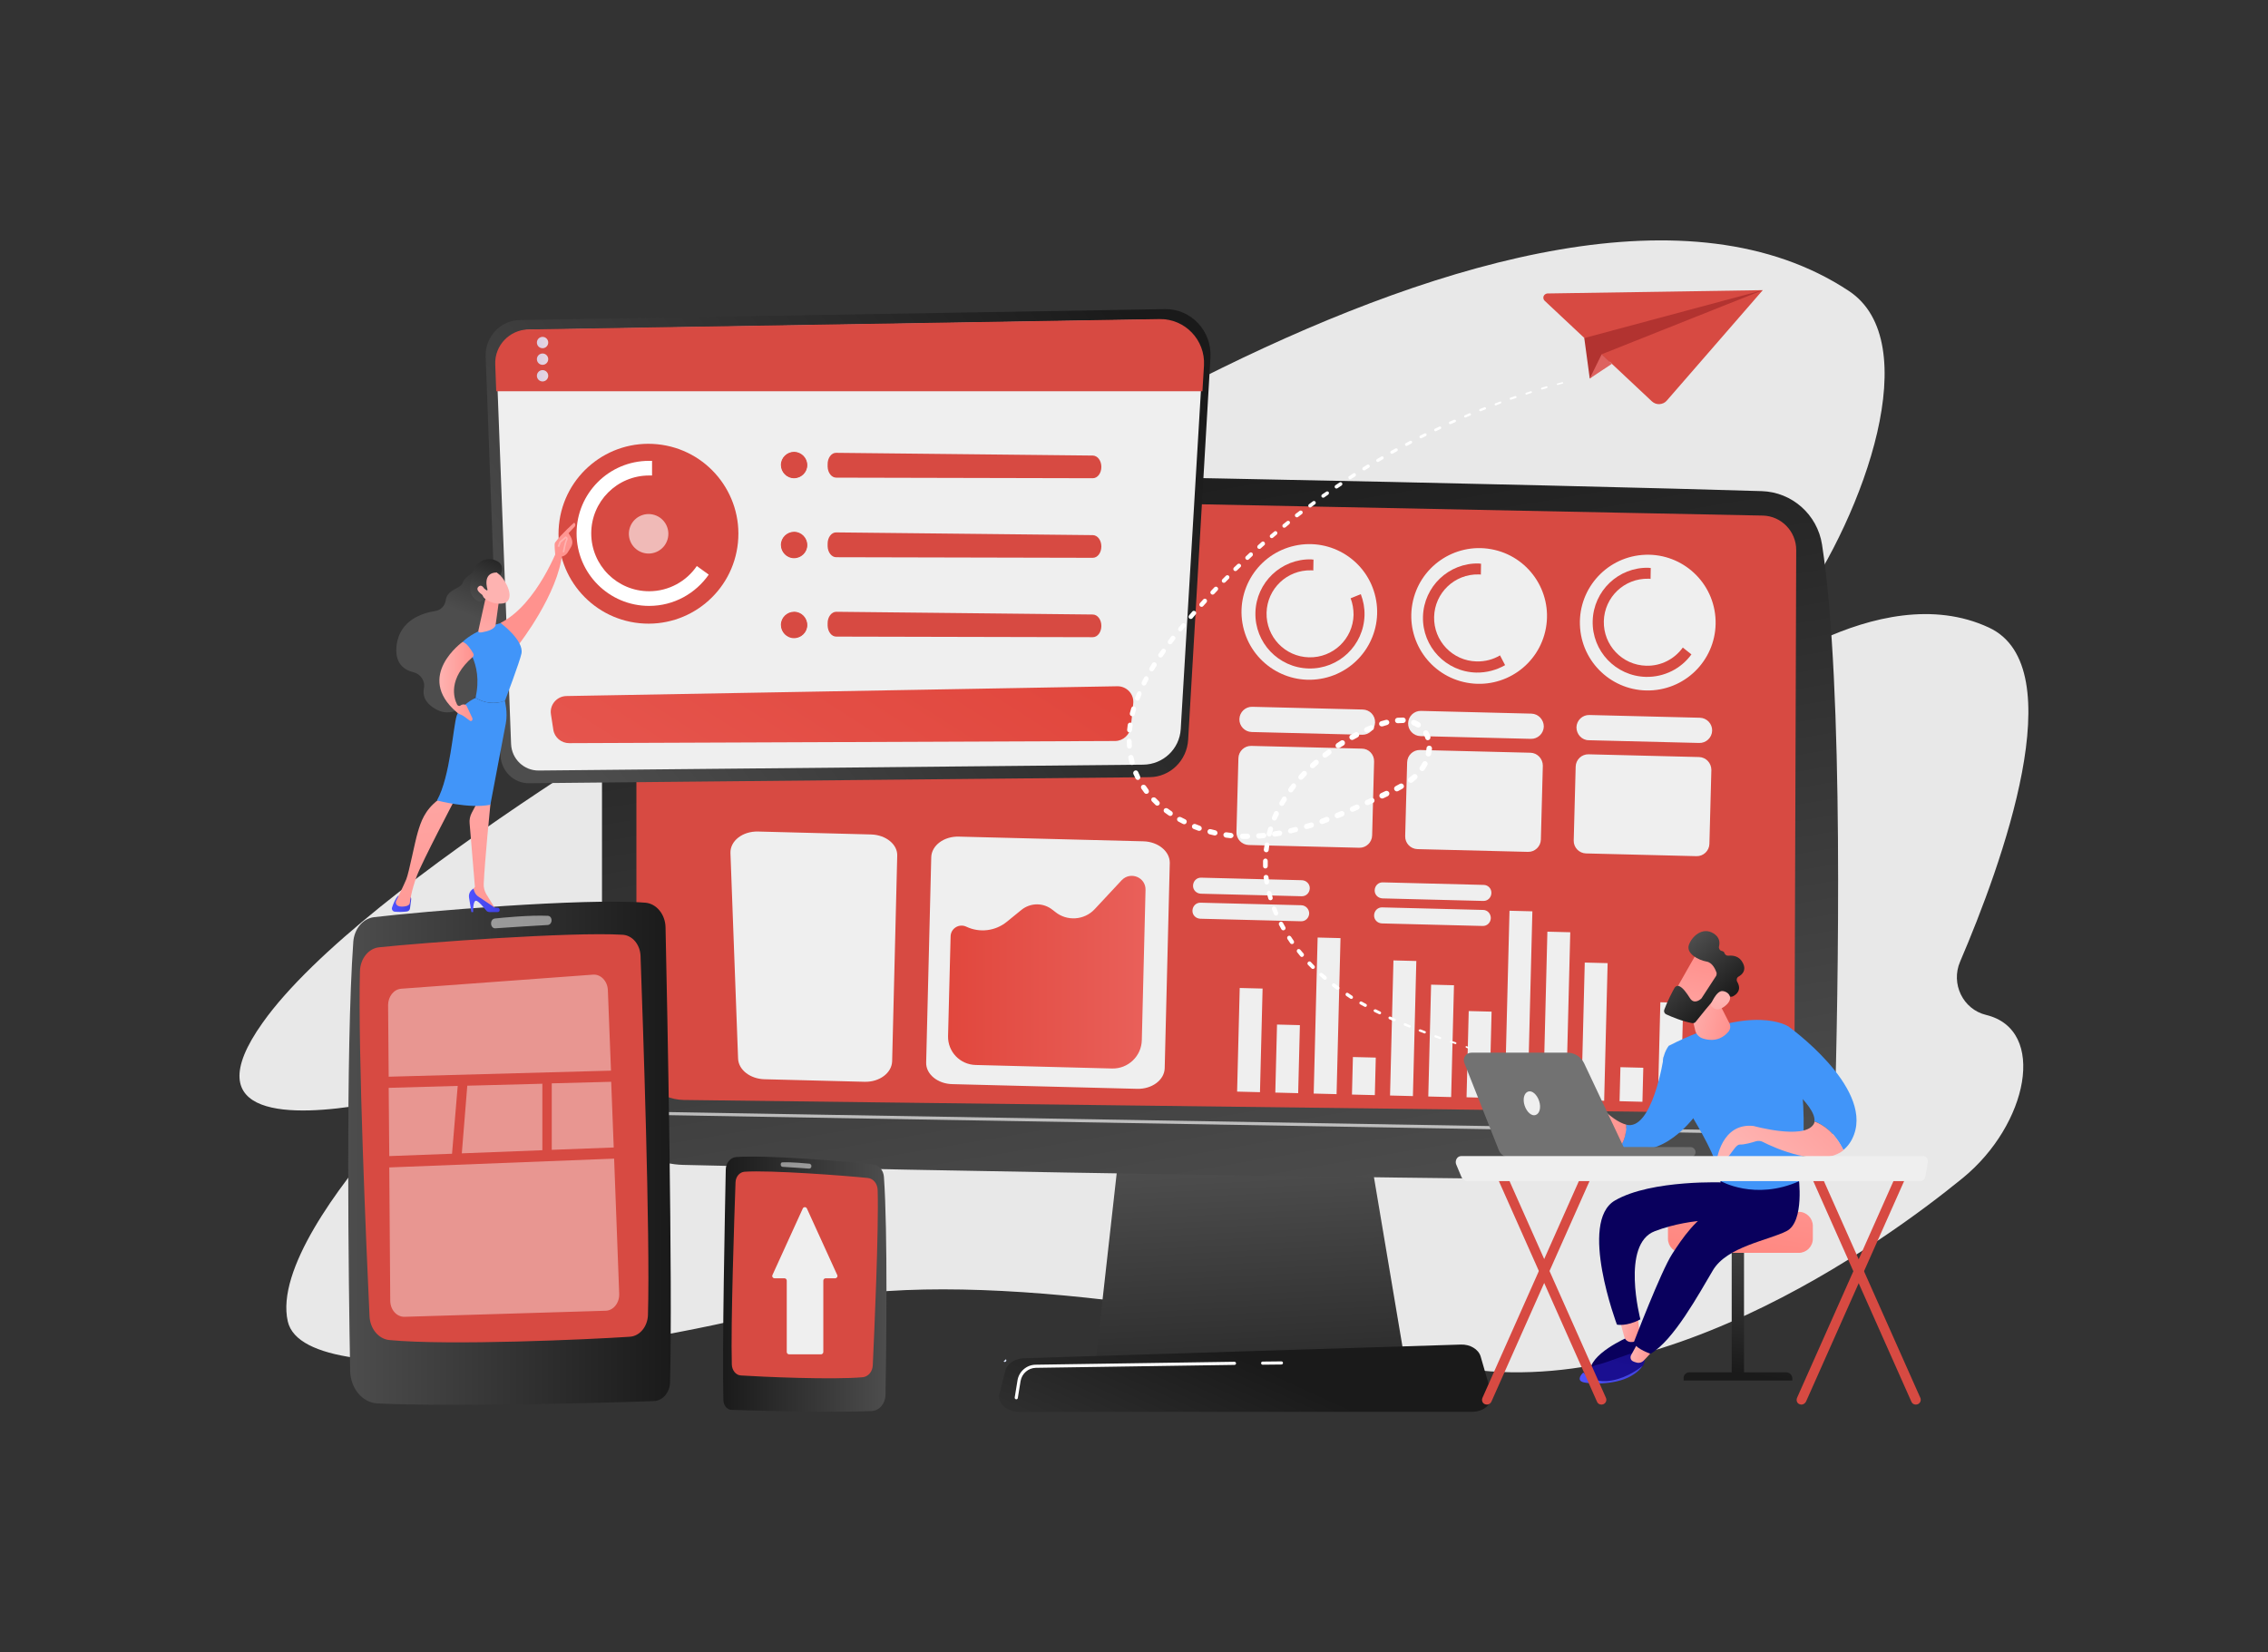 <?xml version="1.0" encoding="utf-8"?>
<!-- Generator: Adobe Illustrator 25.2.3, SVG Export Plug-In . SVG Version: 6.00 Build 0)  -->
<svg version="1.1" xmlns="http://www.w3.org/2000/svg" xmlns:xlink="http://www.w3.org/1999/xlink" x="0px" y="0px" width="1160px"
	 height="845px" viewBox="0 0 1160 845" style="enable-background:new 0 0 1160 845;" xml:space="preserve">
<rect x="0" y="0" width="1160" height="845" fill="#333333" stroke="none"/>
<style type="text/css">
	.st0{fill:#E8E8E8;}
	.st1{fill:url(#SVGID_1_);}
	.st2{fill:url(#SVGID_2_);}
	.st3{fill:#D74A42;}
	.st4{fill:#EFEFEF;}
	.st5{fill:url(#SVGID_3_);}
	.st6{opacity:0.65;fill:#FFFFFF;}
	.st7{fill:url(#SVGID_4_);}
	.st8{fill:#FFFFFF;}
	.st9{fill:#DCE5FE;}
	.st10{fill:url(#SVGID_5_);}
	.st11{opacity:0.5;fill:#FFFFFF;}
	.st12{opacity:0.42;}
	.st13{fill:url(#SVGID_6_);}
	.st14{fill:url(#SVGID_7_);}
	.st15{opacity:0.85;}
	.st16{fill:url(#SVGID_8_);}
	.st17{fill:url(#SVGID_9_);}
	.st18{fill:url(#SVGID_10_);}
	.st19{opacity:0.62;fill:#FFFFFF;}
	.st20{fill:url(#SVGID_11_);}
	.st21{fill:url(#SVGID_12_);}
	.st22{fill:url(#SVGID_13_);}
	.st23{fill:url(#SVGID_14_);}
	.st24{fill:url(#SVGID_15_);}
	.st25{fill:url(#SVGID_16_);}
	.st26{fill:#09005D;}
	.st27{fill:url(#SVGID_17_);}
	.st28{fill:url(#SVGID_18_);}
	.st29{fill:url(#SVGID_19_);}
	.st30{fill:#4195F9;}
	.st31{fill:url(#SVGID_20_);}
	.st32{fill:url(#SVGID_21_);}
	.st33{fill:url(#SVGID_22_);}
	.st34{fill:url(#SVGID_23_);}
	.st35{fill:url(#SVGID_24_);}
	.st36{fill:url(#SVGID_25_);}
	.st37{fill:#727272;}
	.st38{fill:url(#SVGID_26_);}
	.st39{fill:url(#SVGID_27_);}
	.st40{fill:url(#SVGID_28_);}
	.st41{fill:url(#SVGID_29_);}
	.st42{fill:url(#SVGID_30_);}
	.st43{fill:url(#SVGID_31_);}
	.st44{fill:url(#SVGID_32_);}
	.st45{fill:url(#SVGID_33_);}
	.st46{fill:url(#SVGID_34_);}
	.st47{fill:url(#SVGID_35_);}
	.st48{fill:url(#SVGID_36_);}
	.st49{fill:url(#SVGID_37_);}
	.st50{fill:url(#SVGID_38_);}
	.st51{fill:#B23330;}
	.st52{fill:#DD625F;}
</style>
<g id="Background">
</g>
<g id="Illustration">
	<g>
		<path class="st0" d="M379.3,340.9c0,0-193.2,109.3-244.9,182.1c-35.5,49.8,16.2,48,52.2,41.9c9-1.5,15,9.1,9,16
			c-22.6,26-54.5,68.6-48.4,95c9.3,40.1,185.4,12.5,258.9-8.1c73.5-20.7,216.8,0.3,325.5,28.6c108.7,28.4,231.9-60.9,272.3-93.9
			c33.3-27.2,43.4-75.8,11.9-83.4c-11.9-2.9-18.1-16-13.3-27.2c21.5-50.2,58-150.8,14.8-170.9c-28.5-13.3-60.6-5.3-86,6.3
			c-9.5,4.3-18.7-6.7-12.7-15.2c35.5-50.4,66.2-137.4,27-163.3C784.7,42.4,440.6,296,379.3,340.9z"/>
		<g>
			<linearGradient id="SVGID_1_" gradientUnits="userSpaceOnUse" x1="642.691" y1="759.362" x2="634.471" y2="596.599">
				<stop  offset="0" style="stop-color:#1A1A1A"/>
				<stop  offset="1" style="stop-color:#4D4D4D"/>
			</linearGradient>
			<polygon class="st1" points="574,574.6 560.3,697 718.7,697 698.1,574.6 			"/>
			<linearGradient id="SVGID_2_" gradientUnits="userSpaceOnUse" x1="584.961" y1="210.698" x2="655.672" y2="629.069">
				<stop  offset="0" style="stop-color:#1A1A1A"/>
				<stop  offset="1" style="stop-color:#4D4D4D"/>
			</linearGradient>
			<path class="st2" d="M307.9,272.9v280.4c0,23.1,18.4,41.9,41.4,42.5c102.4,2.6,460.7,9,558.2,7.6c16.8-0.2,30.3-13.7,30.8-30.4
				c1.9-65.1,4.9-221.8-6.4-294.5c-2.4-15.3-15.3-26.8-30.8-27.3c-85.8-2.7-465.6-11.5-563.1-9.3
				C321.3,242.4,307.9,256.1,307.9,272.9z"/>
			<path class="st3" d="M325.5,271.5V538c0,13.5,10.8,24.4,24.3,24.6l543.7,6.7c13.4,0.2,24.3-10.5,24.3-23.9l0.9-264.1
				c0-9.5-7.6-17.4-17.1-17.6L345,252.5C334.3,252.3,325.5,260.9,325.5,271.5z"/>
			<g>
				<path class="st4" d="M445.5,426.8l-57.8-1.5c-7.9-0.2-14.3,4.8-14.1,11l3.9,105.1c0.2,5.8,6.2,10.4,13.5,10.6l51.2,1.3
					c7.6,0.2,13.9-4.5,14.1-10.5l2.6-105C459.2,432,453.2,427,445.5,426.8z"/>
				<path class="st4" d="M584.8,430.3l-94.4-2.4c-7.6-0.2-13.9,4.5-14.1,10.5l-2.6,105c-0.2,6,5.9,11,13.5,11.1l94.4,2.4
					c7.6,0.2,13.9-4.5,14.1-10.5l2.6-105C598.4,435.5,592.4,430.5,584.8,430.3z"/>
			</g>
			<g>
				
					<ellipse transform="matrix(0.976 -0.216 0.216 0.976 -51.81 152.415)" class="st4" cx="670" cy="312.8" rx="34.7" ry="34.7"/>
				
					<ellipse transform="matrix(0.179 -0.984 0.984 0.179 311.308 1002.78)" class="st4" cx="756.2" cy="314.9" rx="34.7" ry="34.7"/>
				
					<ellipse transform="matrix(0.997 -8.277266e-02 8.277266e-02 0.997 -23.452 70.822)" class="st4" cx="842.4" cy="318.3" rx="34.7" ry="34.7"/>
				<g>
					<path class="st3" d="M690.8,306c1,2.6,1.5,5.5,1.5,8.5c-0.3,12.3-10.5,22-22.8,21.7c-12.3-0.3-22-10.5-21.7-22.8
						c0.3-12.3,10.5-22,22.8-21.7c0.4,0,0.8,0,1.1,0.1l0.1-5.6c-0.4,0-0.7,0-1.1-0.1c-15.4-0.4-28.2,11.8-28.6,27.2
						c-0.4,15.4,11.8,28.2,27.2,28.6c15.4,0.4,28.2-11.8,28.6-27.2c0.1-3.8-0.6-7.4-1.9-10.8L690.8,306z"/>
					<path class="st3" d="M767.2,335.2c-3.5,2.1-7.6,3.2-12,3.1c-12.3-0.3-22-10.5-21.7-22.8c0.3-12.3,10.5-22,22.8-21.7
						c0.4,0,0.8,0,1.1,0.1l0.1-5.6c-0.4,0-0.7,0-1.1-0.1c-15.4-0.4-28.2,11.8-28.6,27.2c-0.4,15.4,11.8,28.2,27.2,28.6
						c5.4,0.1,10.4-1.3,14.8-3.8L767.2,335.2z"/>
					<path class="st3" d="M860.7,331.2c-4.2,5.8-11,9.5-18.7,9.3c-12.3-0.3-22-10.5-21.7-22.8c0.3-12.3,10.5-22,22.8-21.7
						c0.4,0,0.8,0,1.1,0.1l0.1-5.6c-0.4,0-0.7,0-1.1-0.1c-15.4-0.4-28.2,11.8-28.6,27.2c-0.4,15.4,11.8,28.2,27.2,28.6
						c9.5,0.2,18.1-4.3,23.3-11.5L860.7,331.2z"/>
				</g>
				<g>
					<path class="st4" d="M697,362.9l-56.5-1.4c-3.5-0.1-6.5,2.7-6.6,6.3c-0.1,3.5,2.7,6.5,6.3,6.6l56.5,1.4
						c3.5,0.1,6.5-2.7,6.6-6.3C703.4,365.9,700.6,363,697,362.9z"/>
					<path class="st4" d="M783.3,365l-56.5-1.4c-3.5-0.1-6.5,2.7-6.6,6.3c-0.1,3.5,2.7,6.5,6.3,6.6l56.5,1.4
						c3.5,0.1,6.5-2.7,6.6-6.3C789.6,368.1,786.8,365.1,783.3,365z"/>
					<path class="st4" d="M812.6,378.6l56.5,1.4c3.5,0.1,6.5-2.7,6.6-6.3c0.1-3.5-2.7-6.5-6.3-6.6l-56.5-1.4
						c-3.5-0.1-6.5,2.7-6.6,6.3C806.3,375.6,809.1,378.6,812.6,378.6z"/>
					<path class="st4" d="M696.5,382.9l-56.5-1.4c-3.5-0.1-6.5,2.7-6.6,6.3l-1,37.8c-0.1,3.5,2.7,6.5,6.3,6.6l56.5,1.4
						c3.5,0.1,6.5-2.7,6.6-6.3l1-37.8C702.9,385.9,700.1,382.9,696.5,382.9z"/>
					<path class="st4" d="M782.8,385l-56.5-1.4c-3.5-0.1-6.5,2.7-6.6,6.3l-1,37.8c-0.1,3.5,2.7,6.5,6.3,6.6l56.5,1.4
						c3.5,0.1,6.5-2.7,6.6-6.3l1-37.8C789.1,388.1,786.3,385.1,782.8,385z"/>
					<path class="st4" d="M869,387.2l-56.5-1.4c-3.5-0.1-6.5,2.7-6.6,6.3l-1,37.8c-0.1,3.5,2.7,6.5,6.3,6.6l56.5,1.4
						c3.5,0.1,6.5-2.7,6.6-6.3l1-37.8C875.3,390.2,872.5,387.3,869,387.2z"/>
				</g>
			</g>
			<linearGradient id="SVGID_3_" gradientUnits="userSpaceOnUse" x1="484.918" y1="497.257" x2="585.961" y2="497.257">
				<stop  offset="0" style="stop-color:#E1473D"/>
				<stop  offset="1" style="stop-color:#E9605A"/>
			</linearGradient>
			<path class="st5" d="M486.2,478.9l-1.3,51c-0.2,8,6.1,14.6,14.1,14.8l69.8,1.8c8.2,0.2,15-6.3,15.2-14.5l1.9-76.8
				c0.2-6.5-7.7-9.7-12.2-5L559.9,465c-5.3,5.7-14.2,6.3-20.2,1.4l-1.3-1c-4.7-3.8-11.3-3.8-16,0l-7.5,6.1
				c-5.8,4.7-13.8,5.7-20.6,2.5l0,0C490.6,472.2,486.3,474.8,486.2,478.9z"/>
			<g>
				
					<rect x="633.2" y="505.3" transform="matrix(1 2.519465e-02 -2.519465e-02 1 13.602 -15.932)" class="st4" width="11.7" height="53"/>
				
					<rect x="652.5" y="524" transform="matrix(1 2.519456e-02 -2.519456e-02 1 13.85 -16.416)" class="st4" width="11.7" height="34.8"/>
				
					<rect x="672.7" y="479.5" transform="matrix(1 2.519833e-02 -2.519833e-02 1 13.304 -16.933)" class="st4" width="11.7" height="79.8"/>
				
					<rect x="691.5" y="540.6" transform="matrix(1 2.519465e-02 -2.519465e-02 1 14.083 -17.394)" class="st4" width="11.7" height="19.2"/>
				
					<rect x="711.6" y="491.2" transform="matrix(1 2.519465e-02 -2.519465e-02 1 13.473 -17.91)" class="st4" width="11.7" height="69.1"/>
				
					<rect x="731" y="503.6" transform="matrix(1 2.520183e-02 -2.520183e-02 1 13.646 -18.402)" class="st4" width="11.7" height="57.2"/>
				
					<rect x="750.4" y="517.1" transform="matrix(1 2.519483e-02 -2.519483e-02 1 13.825 -18.884)" class="st4" width="11.7" height="44.1"/>
				
					<rect x="770.6" y="465.8" transform="matrix(1 2.519458e-02 -2.519458e-02 1 13.192 -19.401)" class="st4" width="11.7" height="95.9"/>
				
					<rect x="790.1" y="476.5" transform="matrix(1 2.519456e-02 -2.519456e-02 1 13.338 -19.888)" class="st4" width="11.7" height="85.8"/>
				
					<rect x="809.4" y="492.3" transform="matrix(1 2.519465e-02 -2.519465e-02 1 13.55 -20.374)" class="st4" width="11.7" height="70.4"/>
				
					<rect x="828.3" y="545.8" transform="matrix(1 2.519465e-02 -2.519465e-02 1 14.236 -20.841)" class="st4" width="11.7" height="17.4"/>
				
					<rect x="848.3" y="512.6" transform="matrix(1 2.519456e-02 -2.519456e-02 1 13.829 -21.349)" class="st4" width="11.7" height="51.2"/>
			</g>
			<g>
				<path class="st4" d="M665.6,463l-51.5-1.3c-2.3-0.1-4.1,1.7-4.2,4c-0.1,2.3,1.7,4.1,4,4.2l51.5,1.3c2.3,0.1,4.1-1.7,4.2-4
					C669.6,465,667.9,463.1,665.6,463z"/>
				<path class="st4" d="M665.9,450.2l-51.5-1.3c-2.3-0.1-4.1,1.7-4.2,4c-0.1,2.3,1.7,4.1,4,4.2l51.5,1.3c2.3,0.1,4.1-1.7,4.2-4
					C670,452.2,668.2,450.3,665.9,450.2z"/>
				<path class="st4" d="M758.5,465.4l-51.5-1.3c-2.3-0.1-4.1,1.7-4.2,4c-0.1,2.3,1.7,4.1,4,4.2l51.5,1.3c2.3,0.1,4.1-1.7,4.2-4
					C762.5,467.3,760.8,465.4,758.5,465.4z"/>
				<path class="st4" d="M758.8,452.6l-51.5-1.3c-2.3-0.1-4.1,1.7-4.2,4c-0.1,2.3,1.7,4.1,4,4.2l51.5,1.3c2.3,0.1,4.1-1.7,4.2-4
					C762.9,454.5,761.1,452.6,758.8,452.6z"/>
			</g>
			<path class="st6" d="M922,580.3C921.9,580.3,921.9,580.3,922,580.3l-596.5-10.2c-0.5,0-0.8-0.4-0.8-0.8c0-0.5,0.4-0.8,0.8-0.8
				c0,0,0,0,0,0L922,578.7c0.5,0,0.8,0.4,0.8,0.8C922.8,580,922.4,580.3,922,580.3z"/>
			<linearGradient id="SVGID_4_" gradientUnits="userSpaceOnUse" x1="643.203" y1="697.945" x2="567.576" y2="863.996">
				<stop  offset="0" style="stop-color:#1A1A1A"/>
				<stop  offset="1" style="stop-color:#4D4D4D"/>
			</linearGradient>
			<path class="st7" d="M752.9,722.1H521c-6.3,0-11-4.5-9.8-9.3l3-11.8c0.9-3.5,4.8-6.1,9.4-6.3l223.5-7c4.8-0.2,9.1,2.4,10.2,6.1
				l5.4,18.7C764,717.5,759.3,722.1,752.9,722.1z"/>
			<path class="st8" d="M645.8,698c-0.5,0-0.8-0.4-0.8-0.8c0-0.5,0.4-0.8,0.8-0.8l9.6-0.1c0.5,0,0.8,0.4,0.8,0.8
				c0,0.5-0.4,0.8-0.8,0.8L645.8,698C645.8,698,645.8,698,645.8,698z"/>
			<path class="st8" d="M519.8,715.7c0,0-0.1,0-0.1,0c-0.5-0.1-0.8-0.5-0.7-1l1.4-8.6c0.7-4.6,4.7-8.1,9.4-8.1l101.6-1.5
				c0.4,0,0.8,0.4,0.8,0.8c0,0.5-0.4,0.8-0.8,0.8l-101.6,1.5c-3.9,0.1-7.1,2.9-7.8,6.7l-1.4,8.6
				C520.6,715.4,520.2,715.7,519.8,715.7z"/>
			<path class="st9" d="M514.5,695.2c0.3,0.4,0.3,0.9-0.1,1.2c-0.2,0.1-0.3,0.2-0.5,0.2c-0.2,0-0.5-0.1-0.6-0.3"/>
			<path class="st9" d="M431.8,657.3c-0.5-0.1-0.8-0.5-0.7-1c0.1-0.5,0.5-0.8,1-0.7"/>
		</g>
		<g>
			
				<linearGradient id="SVGID_5_" gradientUnits="userSpaceOnUse" x1="-6554.933" y1="589.893" x2="-6389.948" y2="589.893" gradientTransform="matrix(-1 0 0 1 -6211.805 0)">
				<stop  offset="0" style="stop-color:#1A1A1A"/>
				<stop  offset="1" style="stop-color:#4D4D4D"/>
			</linearGradient>
			<path class="st10" d="M340.4,474.4c0.9,41,3.7,182.4,2.3,232.5c-0.1,5.3-3.8,9.6-8.3,9.7c-22.4,0.9-104.7,3-141.4,1.2
				c-7.6-0.4-13.7-7.6-13.9-16.6c-0.8-43-2.4-164,1.6-219.5c0.5-6.6,4.9-11.9,10.6-12.6c24.4-2.9,107.1-9.9,138.8-7.4
				C335.8,462.2,340.3,467.7,340.4,474.4z"/>
			<path class="st3" d="M327.6,488.7c1.2,33.1,5,143.2,3.8,183.9c-0.2,5.9-4.2,10.8-9.3,11.1c-20.9,1.4-92.3,4.6-122.9,1.7
				c-5.5-0.5-9.9-5.7-10.2-12.2c-1.6-33.8-6-136.2-4.9-176.5c0.2-6.4,4.4-11.7,9.9-12.2c22.6-2.4,98.4-8,124.5-6.4
				C323.4,478.4,327.3,483,327.6,488.7z"/>
			<path class="st11" d="M282.1,470.7L282.1,470.7c0,1.3-0.8,2.3-1.9,2.4c-5.3,0.3-20.2,1.2-26.9,1.7c-1.3,0.1-2.3-1.3-2.1-2.8
				l0-0.3c0.2-1,0.9-1.8,1.8-1.9c4.5-0.5,18.1-1.8,27.1-1.4C281.3,468.4,282.1,469.4,282.1,470.7z"/>
			<g class="st12">
				<polygon class="st8" points="277.4,588.3 236.2,589.9 239,555.3 277.4,554.3 				"/>
				<polygon class="st8" points="231.2,590.1 199.1,591.3 198.8,556.4 234.1,555.4 				"/>
				<path class="st8" d="M198.8,550.7l-0.3-36.6c0-4.4,2.9-8.1,6.7-8.4l98.1-7.2c4-0.3,7.4,3.3,7.6,7.9l1.6,41.2L198.8,550.7z"/>
				<polygon class="st8" points="282.2,554.1 312.6,553.3 313.9,586.9 282.2,588.1 				"/>
				<path class="st8" d="M314.1,592.6l2.6,69.1c0.2,4.7-3,8.6-6.9,8.7l-102.9,3.1c-4,0.1-7.3-3.6-7.3-8.3l-0.5-68.1L314.1,592.6z"/>
			</g>
		</g>
		<g>
			<linearGradient id="SVGID_6_" gradientUnits="userSpaceOnUse" x1="369.8" y1="656.877" x2="453.432" y2="656.877">
				<stop  offset="0" style="stop-color:#1A1A1A"/>
				<stop  offset="1" style="stop-color:#4D4D4D"/>
			</linearGradient>
			<path class="st13" d="M371.2,598.3c-0.4,20.8-1.9,92.5-1.2,117.9c0.1,2.7,1.9,4.9,4.2,4.9c11.4,0.4,53.1,1.5,71.7,0.6
				c3.9-0.2,7-3.9,7-8.4c0.4-21.8,1.2-83.2-0.8-111.3c-0.2-3.4-2.5-6-5.4-6.4c-12.4-1.5-54.3-5-70.3-3.8
				C373.5,592.1,371.2,594.9,371.2,598.3z"/>
			<path class="st3" d="M376.2,604.7c-0.6,16.8-2.5,72.6-1.9,93.2c0.1,3,2.1,5.5,4.7,5.6c10.6,0.7,46.8,2.3,62.3,0.9
				c2.8-0.3,5-2.9,5.1-6.2c0.8-17.1,3.1-69.1,2.5-89.5c-0.1-3.3-2.2-5.9-5-6.2c-11.5-1.2-49.9-4.1-63.1-3.2
				C378.3,599.5,376.3,601.8,376.2,604.7z"/>
			<path class="st11" d="M399.3,595.6L399.3,595.6c0,0.6,0.4,1.2,1,1.2c2.7,0.2,10.3,0.6,13.6,0.9c0.7,0,1.2-0.7,1.1-1.4l0-0.1
				c-0.1-0.5-0.5-0.9-0.9-1c-2.3-0.2-9.2-0.9-13.8-0.7C399.7,594.4,399.3,594.9,399.3,595.6z"/>
			<path class="st4" d="M428.2,652.1l-15.5-34c-0.4-0.9-1.7-0.9-2.1,0l-15.5,34c-0.4,0.8,0.2,1.7,1.1,1.7h5c0.6,0,1.2,0.5,1.2,1.2
				v36.5c0,0.6,0.5,1.2,1.2,1.2h16.3c0.6,0,1.2-0.5,1.2-1.2v-36.5c0-0.6,0.5-1.2,1.2-1.2h5C428,653.7,428.6,652.9,428.2,652.1z"/>
		</g>
		<g>
			<linearGradient id="SVGID_7_" gradientUnits="userSpaceOnUse" x1="580.372" y1="164.088" x2="288.264" y2="386.501">
				<stop  offset="0" style="stop-color:#1A1A1A"/>
				<stop  offset="1" style="stop-color:#4D4D4D"/>
			</linearGradient>
			<path class="st14" d="M265.7,163.7l330.2-5.6c13.3-0.2,24,11.2,23.2,24.8l-11.4,195.4c-0.6,10.7-9.2,19.1-19.7,19.2l-317.4,3.1
				c-7.8,0.1-14.3-6.2-14.6-14.3l-7.6-204C248.1,172.3,255.9,163.9,265.7,163.7z"/>
			<path class="st4" d="M270.8,168.7l321.6-5.3c12.9-0.2,23.3,10.6,22.6,23.6l-11.1,185.9c-0.6,10.2-9,18.1-19.2,18.2l-309.1,3
				c-7.6,0.1-13.9-5.9-14.2-13.6L254,186.5C253.6,176.9,261.2,168.9,270.8,168.7z"/>
			<path class="st3" d="M593.1,163.2l-322.9,5.3c-9.6,0.2-17.3,8.2-16.9,17.9l0.5,13.7H615l0.8-13.2
				C616.5,173.9,606.1,163,593.1,163.2z"/>
			<g class="st15">
				<linearGradient id="SVGID_8_" gradientUnits="userSpaceOnUse" x1="274.549" y1="175.182" x2="280.357" y2="175.182">
					<stop  offset="0" style="stop-color:#DAE3FE"/>
					<stop  offset="1" style="stop-color:#E9EFFD"/>
				</linearGradient>
				<path class="st16" d="M280.4,175.2c0,1.6-1.3,2.9-2.9,2.9s-2.9-1.3-2.9-2.9s1.3-2.9,2.9-2.9S280.4,173.6,280.4,175.2z"/>
				<linearGradient id="SVGID_9_" gradientUnits="userSpaceOnUse" x1="274.549" y1="183.692" x2="280.357" y2="183.692">
					<stop  offset="0" style="stop-color:#DAE3FE"/>
					<stop  offset="1" style="stop-color:#E9EFFD"/>
				</linearGradient>
				<path class="st17" d="M280.4,183.7c0,1.6-1.3,2.9-2.9,2.9s-2.9-1.3-2.9-2.9c0-1.6,1.3-2.9,2.9-2.9S280.4,182.1,280.4,183.7z"/>
				<linearGradient id="SVGID_10_" gradientUnits="userSpaceOnUse" x1="274.549" y1="192.202" x2="280.357" y2="192.202">
					<stop  offset="0" style="stop-color:#DAE3FE"/>
					<stop  offset="1" style="stop-color:#E9EFFD"/>
				</linearGradient>
				<path class="st18" d="M280.4,192.2c0,1.6-1.3,2.9-2.9,2.9s-2.9-1.3-2.9-2.9s1.3-2.9,2.9-2.9S280.4,190.6,280.4,192.2z"/>
			</g>
			
				<ellipse transform="matrix(9.853789e-02 -0.995 0.995 9.853789e-02 27.442 576.135)" class="st3" cx="331.7" cy="272.9" rx="46" ry="46"/>
			
				<ellipse transform="matrix(0.29 -0.957 0.957 0.29 -25.616 511.321)" class="st19" cx="331.7" cy="272.9" rx="10.1" ry="10.1"/>
			<path class="st8" d="M356.4,289.5c-5.3,7.8-14.3,12.9-24.4,12.9c-16.3,0-29.6-13.2-29.6-29.6c0-16.3,13.2-29.6,29.6-29.6
				c0.5,0,1,0,1.5,0v-7.5c-0.5,0-1,0-1.5,0c-20.5,0-37.1,16.6-37.1,37.1c0,20.5,16.6,37.1,37.1,37.1c12.7,0,23.8-6.4,30.5-16
				L356.4,289.5z"/>
			<g>
				<g>
					<path class="st3" d="M412.9,237.9c0,3.7-3.1,6.7-6.8,6.7c-3.7,0-6.7-3.1-6.7-6.8c0-3.7,3.1-6.7,6.8-6.7
						C409.9,231.2,412.9,234.2,412.9,237.9z"/>
					<path class="st3" d="M412.7,237.9c0,3.6-3,6.5-6.6,6.5c-3.6,0-6.5-3-6.5-6.6c0-3.6,3-6.5,6.6-6.5
						C409.8,231.4,412.7,234.3,412.7,237.9z"/>
					<path class="st3" d="M400.2,237.5c0-0.3,0-0.5,0.1-0.8L400.2,237.5z"/>
					<path class="st3" d="M400.8,235.1c1-2,3-3.3,5.4-3.3c0.4,0,0.7,0,1.1,0.1L400.8,235.1z"/>
				</g>
				<g>
					<path class="st3" d="M412.9,278.8c0,3.7-3.1,6.7-6.8,6.7c-3.7,0-6.7-3.1-6.7-6.8s3.1-6.7,6.8-6.7
						C409.9,272,412.9,275.1,412.9,278.8z"/>
					<path class="st3" d="M412.7,278.8c0,3.6-3,6.5-6.6,6.5c-3.6,0-6.5-3-6.5-6.6c0-3.6,3-6.5,6.6-6.5
						C409.8,272.3,412.7,275.2,412.7,278.8z"/>
					<path class="st3" d="M400.2,278.4c0-0.3,0-0.5,0.1-0.8L400.2,278.4z"/>
					<path class="st3" d="M400.8,276c1-2,3-3.3,5.4-3.3c0.4,0,0.7,0,1.1,0.1L400.8,276z"/>
				</g>
				<g>
					<path class="st3" d="M412.9,319.7c0,3.7-3.1,6.7-6.8,6.7c-3.7,0-6.7-3.1-6.7-6.8c0-3.7,3.1-6.7,6.8-6.7
						C409.9,312.9,412.9,316,412.9,319.7z"/>
					<path class="st3" d="M412.7,319.7c0,3.6-3,6.5-6.6,6.5c-3.6,0-6.5-3-6.5-6.6c0-3.6,3-6.5,6.6-6.5
						C409.8,313.1,412.7,316.1,412.7,319.7z"/>
					<path class="st3" d="M400.2,319.3c0-0.3,0-0.5,0.1-0.8L400.2,319.3z"/>
					<path class="st3" d="M400.8,316.9c1-2,3-3.3,5.4-3.3c0.4,0,0.7,0,1.1,0.1L400.8,316.9z"/>
				</g>
				<path class="st3" d="M423.3,237.6l0,1.1c0.1,3.1,2,5.6,4.4,5.6l131.2,0.3c2.5,0,4.4-2.6,4.4-5.8l0,0c0-3.2-1.9-5.7-4.3-5.8
					l-131.3-1.4C425.3,231.5,423.2,234.2,423.3,237.6z"/>
				<path class="st3" d="M423.3,278.3l0,1.1c0.1,3.1,2,5.6,4.4,5.6l131.2,0.3c2.5,0,4.4-2.6,4.4-5.8l0,0c0-3.2-1.9-5.7-4.3-5.8
					l-131.3-1.4C425.3,272.2,423.2,274.9,423.3,278.3z"/>
				<path class="st3" d="M423.3,318.9l0,1.1c0.1,3.1,2,5.6,4.4,5.6l131.2,0.3c2.5,0,4.4-2.6,4.4-5.8l0,0c0-3.2-1.9-5.7-4.3-5.8
					l-131.3-1.4C425.3,312.9,423.2,315.6,423.3,318.9z"/>
			</g>
			<linearGradient id="SVGID_11_" gradientUnits="userSpaceOnUse" x1="474.44" y1="297.97" x2="310.049" y2="555.72">
				<stop  offset="0" style="stop-color:#E1473D"/>
				<stop  offset="1" style="stop-color:#E9605A"/>
			</linearGradient>
			<path class="st20" d="M571.4,351l-281.7,5c-4.9,0.1-8.7,4.5-7.9,9.4l1.2,7.8c0.6,4,4.1,6.9,8.1,6.9l279.2-1.1
				c4.1,0,7.6-3.2,8.1-7.3l1.2-11.7C580.2,355.1,576.3,350.9,571.4,351z"/>
		</g>
		<g>
			<g>
				
					<linearGradient id="SVGID_12_" gradientUnits="userSpaceOnUse" x1="11371.055" y1="701.577" x2="11384.764" y2="615.343" gradientTransform="matrix(1 0 0 1 -10487.12 0)">
					<stop  offset="0" style="stop-color:#1A1A1A"/>
					<stop  offset="1" style="stop-color:#4D4D4D"/>
				</linearGradient>
				<rect x="885.7" y="636.1" class="st21" width="6.3" height="68.6"/>
				
					<linearGradient id="SVGID_13_" gradientUnits="userSpaceOnUse" x1="11376.478" y1="702.339" x2="11390.357" y2="615.03" gradientTransform="matrix(1 0 0 1 -10487.12 0)">
					<stop  offset="0" style="stop-color:#1A1A1A"/>
					<stop  offset="1" style="stop-color:#4D4D4D"/>
				</linearGradient>
				<path class="st22" d="M916.7,706.1h-55.6v-1.3c0-1.6,1.3-2.9,2.9-2.9h49.6c1.7,0,3.1,1.4,3.1,3.1V706.1z"/>
				
					<linearGradient id="SVGID_14_" gradientUnits="userSpaceOnUse" x1="11365.33" y1="704.824" x2="11379.899" y2="613.177" gradientTransform="matrix(1 0 0 1 -10487.12 0)">
					<stop  offset="0" style="stop-color:#FE7062"/>
					<stop  offset="1" style="stop-color:#FF928E"/>
				</linearGradient>
				<path class="st23" d="M927.2,633.6c0,4-3.3,7.2-7.2,7.2h-59.7c-4,0-7.2-3.3-7.2-7.2V627c0-4,3.3-7.2,7.2-7.2h59.7
					c4,0,7.2,3.3,7.2,7.2V633.6z"/>
			</g>
			<g>
				<linearGradient id="SVGID_15_" gradientUnits="userSpaceOnUse" x1="836.051" y1="739.743" x2="849.099" y2="806.665">
					<stop  offset="0" style="stop-color:#09005D"/>
					<stop  offset="1" style="stop-color:#1A0F91"/>
				</linearGradient>
				<path class="st24" d="M832.7,683.9c0,0-20.5,8.8-19.3,18.1c0,0,21.2-4.1,25-10.1c3.8-6.1,1.7-9.6,1.7-9.6L832.7,683.9z"/>
				
					<linearGradient id="SVGID_16_" gradientUnits="userSpaceOnUse" x1="-429.495" y1="623.692" x2="-418.342" y2="623.692" gradientTransform="matrix(-0.976 -0.216 -0.216 0.976 554.746 -20.916)">
					<stop  offset="0" style="stop-color:#FF928E"/>
					<stop  offset="1" style="stop-color:#FEB3B1"/>
				</linearGradient>
				<path class="st25" d="M837.7,673.8l1,9c0.2,1.4-0.6,2.7-1.9,3.2c-0.6,0.2-1.5,0.4-2.6,0.4c-1.6,0-2.9-1-3.4-2.5l-2-7.3
					L837.7,673.8z"/>
				<path class="st26" d="M882.5,604.8c0,0-37.7-1.7-56.5,9.2s1,63.5,1,63.5s4.9,1.1,12-2.7c0,0-10.1-38.5,7.4-45.1
					c19.7-7.5,40-5.7,40-5.7l-3.8-17.9L882.5,604.8z"/>
				<linearGradient id="SVGID_17_" gradientUnits="userSpaceOnUse" x1="843.081" y1="636.869" x2="825.824" y2="697.899">
					<stop  offset="0" style="stop-color:#09005D"/>
					<stop  offset="1" style="stop-color:#1A0F91"/>
				</linearGradient>
				<path class="st27" d="M817.5,697.9c4.3-0.9,17-6.2,18.9-6.1c1.9,0.1,4.7,3,4.7,3s0.5,1.6-0.9,3.9c-3.3,2.6-10.3,7.2-18.5,7.8
					c-6,0.4-9.7-2-11.7-4.4C811.7,700.2,814.6,698.5,817.5,697.9z"/>
				
					<linearGradient id="SVGID_18_" gradientUnits="userSpaceOnUse" x1="-434.126" y1="648.185" x2="-404.134" y2="648.185" gradientTransform="matrix(-0.976 -0.216 -0.216 0.976 554.746 -20.916)">
					<stop  offset="0" style="stop-color:#4042E2"/>
					<stop  offset="1" style="stop-color:#4F52FF"/>
				</linearGradient>
				<path class="st28" d="M821.6,706.4c8.2-0.5,15.3-5.2,18.5-7.8c-0.9,1.5-2.7,3.4-6.1,5.3c-8.3,4.7-22,4-24.7,2.9
					c-2.2-0.8-1.5-2.9,0.5-4.8C811.9,704.3,815.6,706.7,821.6,706.4z"/>
				
					<linearGradient id="SVGID_19_" gradientUnits="userSpaceOnUse" x1="-437.561" y1="633.985" x2="-427.092" y2="633.985" gradientTransform="matrix(-0.976 -0.216 -0.216 0.976 554.746 -20.916)">
					<stop  offset="0" style="stop-color:#FF928E"/>
					<stop  offset="1" style="stop-color:#FEB3B1"/>
				</linearGradient>
				<path class="st29" d="M845.6,690c-0.3,1.1-3.3,4.3-5,6c-0.8,0.8-2,1.2-3.2,1c-0.7-0.2-1.6-0.4-2.3-0.8c-1.1-0.6-1.4-1.9-0.9-3
					l4.4-8L845.6,690z"/>
				<path class="st26" d="M919.9,601.6c0,0,3.3,23.4-6.2,28.1c-9.5,4.8-30.4,7.9-37.6,20c-7.2,12.1-20.1,35.9-31.9,42.7
					c0,0-6.7-2.2-8.7-5.5c0,0,14-36.7,19.8-45.6c5-7.7,12.4-18.8,22.9-23.7c3-1.4,3.2-4.6,2.7-7.8l-1-5.9L919.9,601.6z"/>
				<path class="st30" d="M831.6,575.2c13.3,3.8,19.3-33.7,19.3-34.7l20.5,23.9c0,0-12.2,21.5-30.6,23.7c-4.7,0.6-8.6-0.2-11.9-1.8
					C831.3,582.4,831.8,578.4,831.6,575.2z"/>
				
					<linearGradient id="SVGID_20_" gradientUnits="userSpaceOnUse" x1="-399.887" y1="523.802" x2="-363.37" y2="523.802" gradientTransform="matrix(-0.976 -0.216 -0.216 0.976 554.746 -20.916)">
					<stop  offset="0" style="stop-color:#FF928E"/>
					<stop  offset="1" style="stop-color:#FEB3B1"/>
				</linearGradient>
				<path class="st31" d="M806.9,562.9c5.8-2.4,10.8,2.4,10.8,2.4c5.8,5.9,10.3,8.9,14,9.9c0.2,3.3-0.4,7.2-2.8,11.2
					c-7.2-3.3-11.4-10-13.1-13.3c-0.6-1.2-2.1-1.7-3.3-1.1c-1.2,0.6-2.5,1.5-2.6,2.7c-0.2,2.4-3.1,2.6-3.1,1.7
					c0-0.9,2.2-5.7,2.2-5.7s-6.7,4.3-9.3,5.9c-2.6,1.6-4.8-1.1-4.8-1.1S801.1,565.2,806.9,562.9z"/>
				<path class="st30" d="M914.7,525c0,0-17.9-12.2-61.2,9.9c0,0-4.5,5.7-2.4,12c2.1,6.4,27.8,40.9,28.8,57.1
					c0,0,17.6,10.3,40.4,0.1C920.3,604.1,928,561.3,914.7,525z"/>
				
					<linearGradient id="SVGID_21_" gradientUnits="userSpaceOnUse" x1="-440.423" y1="459.379" x2="-416.195" y2="459.379" gradientTransform="matrix(-0.976 -0.216 -0.216 0.976 554.746 -20.916)">
					<stop  offset="0" style="stop-color:#FF928E"/>
					<stop  offset="1" style="stop-color:#FEB3B1"/>
				</linearGradient>
				<path class="st32" d="M877.4,509.4l7.1,13.9c0.7,1.4,0.6,3-0.4,4.3c-2,2.4-6,5.7-13,3.6c-2.1-0.6-3.7-2.3-4.1-4.4l-3.7-15.5
					L877.4,509.4z"/>
				<path class="st30" d="M928,573.5c1.2-8.4-21.1-24.8-21.1-24.8l7.8-23.7c0,0,42.6,30.4,33.6,55.2c-1.3,3.6-3.2,6.1-5.5,8
					C938.3,579,932.2,575.1,928,573.5z"/>
				<linearGradient id="SVGID_22_" gradientUnits="userSpaceOnUse" x1="950.977" y1="543.129" x2="902.153" y2="596.583">
					<stop  offset="0" style="stop-color:#FF928E"/>
					<stop  offset="1" style="stop-color:#FEB3B1"/>
				</linearGradient>
				<path class="st33" d="M896.9,575.9c0,0,25.2,7,30.5-0.6c0.4-0.5,0.6-1.1,0.7-1.7c4.2,1.6,10.3,5.4,14.8,14.7
					c-12,9.4-35.1-1.1-41.4-4.3c-1-0.5-2.2-0.6-3.3-0.3c-2.2,0.7-6.1,1.8-8.3,1.7c-3.2-0.2-6.5,11.2-11.9,8.3
					C878,593.6,880.4,574.1,896.9,575.9z"/>
				<g>
					
						<linearGradient id="SVGID_23_" gradientUnits="userSpaceOnUse" x1="-353.518" y1="-1367.595" x2="-383.807" y2="-1327.526" gradientTransform="matrix(-0.654 -0.756 -0.756 0.654 -393.372 1119.105)">
						<stop  offset="0" style="stop-color:#FF928E"/>
						<stop  offset="1" style="stop-color:#FEB3B1"/>
					</linearGradient>
					<path class="st34" d="M868.3,486.7C868,487,855,510,855,510l13.3,7.1l15.5-20C883.8,497.1,873.3,482.3,868.3,486.7z"/>
					
						<linearGradient id="SVGID_24_" gradientUnits="userSpaceOnUse" x1="-376.65" y1="-1357.93" x2="-340.47" y2="-1357.93" gradientTransform="matrix(-0.654 -0.756 -0.756 0.654 -393.372 1119.105)">
						<stop  offset="0" style="stop-color:#1A1A1A"/>
						<stop  offset="1" style="stop-color:#4D4D4D"/>
					</linearGradient>
					<path class="st35" d="M877.7,499.2l-7.3,11.2c-0.1,0.1-0.2,0.3-0.3,0.4c-0.8,0.7-3.7,2.9-5.7-0.2c-1.8-2.8-3.6-5.4-5.5-6.2
						c-0.9-0.4-1.9,0-2.4,0.8c-1.2,2.1-3.7,6.9-5.3,11.3c-0.3,0.9,0.1,1.9,1,2.3c2.6,1.2,8.3,3.6,13.3,4.5c0.7,0.1,1.4-0.1,1.8-0.7
						c2.1-2.6,8.4-10.6,10.6-12.5c2-1.8,5.5-0.9,7-0.4c0.5,0.2,1,0.1,1.4-0.1c1.6-0.8,4.8-3.1,2.2-7.5c-0.5-0.9-0.2-2.1,0.7-2.6
						c1.8-1,4.1-3.1,2.3-6.8c-1.8-3.8-5.2-4.1-7.5-3.9c-0.9,0.1-1.7-0.5-2-1.3c-0.1-0.5-0.5-0.9-1.3-1.1c-1.1-0.2-1.7-1.3-1.5-2.3
						c0.5-2,0.4-4.7-2.8-6.7c-5.7-3.5-11.1,1.6-12.6,5.9c-1.5,4.4,4.9,7.8,9,8.5c3.1,0.5,4.6,4.1,5.2,5.8
						C878,498.1,878,498.7,877.7,499.2z"/>
					
						<linearGradient id="SVGID_25_" gradientUnits="userSpaceOnUse" x1="-397.879" y1="-1335.863" x2="-373.585" y2="-1360.788" gradientTransform="matrix(-0.654 -0.756 -0.756 0.654 -393.372 1119.105)">
						<stop  offset="0" style="stop-color:#FF928E"/>
						<stop  offset="1" style="stop-color:#FEB3B1"/>
					</linearGradient>
					<path class="st36" d="M874.9,514c0,0,2.9-7.5,6.2-7.1c3.3,0.4,5.8,3.8,1.5,7.4C877.3,518.8,874.9,514,874.9,514z"/>
				</g>
			</g>
			<g>
				<path class="st37" d="M864.7,591.9c0,0-0.1,0-0.1,0l-59-0.1c-1.5,0-2.6-1.2-2.6-2.6c0-1.5,1.2-2.7,2.6-2.6l59,0.1
					c1.5,0,2.6,1.2,2.6,2.6C867.2,590.7,866,591.9,864.7,591.9z"/>
				<path class="st37" d="M752.6,538.4h49.1c3.6,0,6.9,2.1,8.5,5.4l22.7,48.1h-61c-2.3,0-4.4-1.4-5.3-3.6l-17.6-44.5
					C747.9,541.2,749.8,538.4,752.6,538.4z"/>
				<path class="st4" d="M787.2,563.1c1.1,3.3,0.3,6.5-1.8,7.2c-2,0.7-4.5-1.5-5.6-4.8c-1.1-3.3-0.3-6.5,1.8-7.2
					C783.6,557.6,786.1,559.8,787.2,563.1z"/>
			</g>
			<g>
				<g>
					<path class="st3" d="M760.5,718.4c-0.3,0-0.7-0.1-1-0.2c-1.3-0.5-1.8-1.9-1.3-3.2l52-116.9c0.5-1.2,2-1.8,3.3-1.3
						c1.3,0.5,1.8,1.9,1.3,3.2l-52,116.9C762.4,717.8,761.5,718.4,760.5,718.4z"/>
					<path class="st3" d="M819.1,718.4c-1,0-1.9-0.5-2.3-1.5l-52-116.9c-0.5-1.2,0-2.6,1.3-3.2c1.3-0.5,2.7,0,3.3,1.3l52,116.9
						c0.5,1.2,0,2.6-1.3,3.2C819.7,718.3,819.4,718.4,819.1,718.4z"/>
					<path class="st3" d="M921.4,718.4c-0.3,0-0.7-0.1-1-0.2c-1.3-0.5-1.8-1.9-1.3-3.2l52-116.9c0.5-1.2,2-1.8,3.3-1.3
						c1.3,0.5,1.8,1.9,1.3,3.2l-52,116.9C923.2,717.8,922.3,718.4,921.4,718.4z"/>
					<path class="st3" d="M979.9,718.4c-1,0-1.9-0.5-2.3-1.5l-52-116.9c-0.5-1.2,0-2.6,1.3-3.2c1.3-0.5,2.7,0,3.3,1.3l52,116.9
						c0.5,1.2,0,2.6-1.3,3.2C980.5,718.3,980.2,718.4,979.9,718.4z"/>
				</g>
				<path class="st4" d="M986,594.5c0.1-0.8,0-1.6-0.5-2.2c-0.4-0.6-1.1-1-1.8-1H747.3c-0.9,0-1.8,0.5-2.3,1.4
					c-0.5,0.9-0.6,2-0.2,2.9l2.6,6.2c0.6,1.4,1.9,2.3,3.3,2.3h231.4c1.3,0,2.4-1,2.7-2.5L986,594.5z"/>
			</g>
		</g>
		
			<linearGradient id="SVGID_26_" gradientUnits="userSpaceOnUse" x1="-5088.53" y1="266.414" x2="-5069.883" y2="313.189" gradientTransform="matrix(-1 0 0 1 -4833.451 0)">
			<stop  offset="0" style="stop-color:#1A1A1A"/>
			<stop  offset="1" style="stop-color:#4D4D4D"/>
		</linearGradient>
		<path class="st38" d="M244,291.6c0,0-6.3,3.1-7.4,6.6c-0.9,2.8-7.9,3.2-8.6,8.7c-0.4,2.9-2.5,5.2-5.3,5.6
			c-7.1,1.1-18,4.8-19.8,17.1c-1.3,9.4,3.5,13,8.5,14.2c3.7,0.9,6.2,4.5,5.4,8.2c-0.7,3.6,0.4,7.7,6.6,11
			c13.9,7.3,27.8-17.4,27.8-17.4l2.8-43.1L244,291.6z"/>
		
			<linearGradient id="SVGID_27_" gradientUnits="userSpaceOnUse" x1="-5104.467" y1="289.594" x2="-5095.207" y2="165.009" gradientTransform="matrix(-1 0 0 1 -4833.451 0)">
			<stop  offset="0" style="stop-color:#FF928E"/>
			<stop  offset="1" style="stop-color:#FEB3B1"/>
		</linearGradient>
		<path class="st39" d="M285.8,279.2c0,0-11,30-29.8,39.4c0,0,6.3,10.2,9.5,10.8c0,0,20.1-25.7,22.1-46.7L285.8,279.2z"/>
		
			<linearGradient id="SVGID_28_" gradientUnits="userSpaceOnUse" x1="-5043.77" y1="462.294" x2="-5034.025" y2="462.294" gradientTransform="matrix(-1 0 0 1 -4833.451 0)">
			<stop  offset="0" style="stop-color:#4042E2"/>
			<stop  offset="1" style="stop-color:#4F52FF"/>
		</linearGradient>
		<path class="st40" d="M210.3,460l-0.6,4.6c-0.1,0.9-0.8,1.5-1.7,1.6c-1.5,0.2-3.8,0.3-6.1,0.1c-1-0.1-1.7-1.1-1.4-2.1
			c0.6-1.8,1.6-4.4,3.1-6h5.1C209.7,458.2,210.4,459,210.3,460z"/>
		
			<linearGradient id="SVGID_29_" gradientUnits="userSpaceOnUse" x1="-5084.946" y1="500.722" x2="-5070.923" y2="336.823" gradientTransform="matrix(-1 0 0 1 -4833.451 0)">
			<stop  offset="0" style="stop-color:#FF928E"/>
			<stop  offset="1" style="stop-color:#FEB3B1"/>
		</linearGradient>
		<path class="st41" d="M249.9,406.6l0.9,5c0,0-2.9,28.9-3.4,40.5c-0.1,1.8,0.4,3.6,1.3,5.2l5,8.1l-12.6-7.5l-0.3-1.5l2.1-2.8
			l-2.7-32.4c-0.2-1.9,0.2-3.8,1.1-5.5l2.6-4.9L249.9,406.6z"/>
		
			<linearGradient id="SVGID_30_" gradientUnits="userSpaceOnUse" x1="-5089.043" y1="460.515" x2="-5073.275" y2="460.515" gradientTransform="matrix(-1 0 0 1 -4833.451 0)">
			<stop  offset="0" style="stop-color:#4042E2"/>
			<stop  offset="1" style="stop-color:#4F52FF"/>
		</linearGradient>
		<path class="st42" d="M254.5,466.5h-4c-0.8,0-1.5-0.3-1.9-0.9c-1.3-1.6-3.9-4.8-5.1-4.9c-1.7-0.1-1.5,5.8-1.5,5.8h-0.9l-1.2-7.4
			c-0.3-1.9,0.6-3.7,2.3-4.6l0,0c0,0,0.4,2.8,2.5,4.1c2.1,1.3,8.4,5.7,8.4,5.7s0.8-0.1,1.6,0C256,464.6,255.8,466.5,254.5,466.5z"/>
		
			<linearGradient id="SVGID_31_" gradientUnits="userSpaceOnUse" x1="-5056.737" y1="503.161" x2="-5042.71" y2="339.219" gradientTransform="matrix(-1 0 0 1 -4833.451 0)">
			<stop  offset="0" style="stop-color:#FF928E"/>
			<stop  offset="1" style="stop-color:#FEB3B1"/>
		</linearGradient>
		<path class="st43" d="M232.6,409c0,0-16.7,31.7-19.4,39c-2.7,7.2-3.6,13.3-3.6,13.9c-0.1,0.9-1.2,1.8-4.2,1.8
			c-1.6,0-2.4-0.6-2.7-1.2c-0.3-0.5-0.3-1.2-0.1-1.7c1-2,4-8.2,5.2-11.1c1.4-3.4,4.3-18.8,5.9-24.1c1.6-5.3,3.4-11.1,10.4-16.5
			C224,409,228.8,404.3,232.6,409z"/>
		<path class="st30" d="M243.2,356.9c4.3-18.3-6.6-28.6-6.6-28.6c6.9-6.6,19.5-9.6,19.5-9.6s12,8.8,10.6,15.6
			c-0.8,4-8.4,24.1-8.4,24.1S251.1,361.7,243.2,356.9z"/>
		<path class="st30" d="M233.6,366c1.8-5.3,9.6-9.1,9.6-9.1c8,4.8,15,1.5,15,1.5s1.6,6,0.5,11.6c-1.1,5.6-7.9,41.6-7.9,41.6
			c-10.8,2.2-27.3-2.2-27.3-2.2C230.3,397.2,231.8,371.3,233.6,366z"/>
		<linearGradient id="SVGID_32_" gradientUnits="userSpaceOnUse" x1="255.732" y1="295.129" x2="244.788" y2="335.114">
			<stop  offset="0" style="stop-color:#FF928E"/>
			<stop  offset="1" style="stop-color:#FEB3B1"/>
		</linearGradient>
		<path class="st44" d="M248.2,306.6l-3.5,15.8c-0.3,1.4,0.9,1.2,2.3,0.9c2.3-0.4,5.3-1.3,6.3-3.1c0.1-0.2,0.2-0.4,0.2-0.6l1.5-10.9
			c0.1-0.9-0.3-1.7-1.1-2.1l-2.9-1.3C249.8,304.7,248.5,305.4,248.2,306.6z"/>
		
			<linearGradient id="SVGID_33_" gradientUnits="userSpaceOnUse" x1="-5075.627" y1="348.558" x2="-5058.128" y2="348.558" gradientTransform="matrix(-1 0 0 1 -4833.451 0)">
			<stop  offset="0" style="stop-color:#FF928E"/>
			<stop  offset="1" style="stop-color:#FEB3B1"/>
		</linearGradient>
		<path class="st45" d="M236.6,328.3c0,0-24.5,17.5-3.1,35.9c0,0,0.8,0.9,2.4,1.4c0.8,0.2,3.2,2.1,4.4,3c0.4,0.3,1,0.2,1.2-0.2l0,0
			c0.2-0.3,0.2-0.7,0.1-1.1l-3-6.4c-0.8-0.8-2.1-0.8-3-0.1l0,0c-0.6,0.5-1.4,0.3-1.8-0.4c-1.7-3.4-4.8-13.3,8-24.4
			c0.5-0.4,0.6-1.1,0.3-1.7C241.1,332.6,239.1,329.1,236.6,328.3z"/>
		<g>
			
				<linearGradient id="SVGID_34_" gradientUnits="userSpaceOnUse" x1="-4900.786" y1="181.578" x2="-4920.148" y2="193.995" gradientTransform="matrix(-1 0 0 1 -4833.451 0)">
				<stop  offset="0" style="stop-color:#FF928E"/>
				<stop  offset="1" style="stop-color:#FEB3B1"/>
			</linearGradient>
			<path class="st46" d="M252.3,291.6c0,0,4.2,1.8,7,7.8c2.8,6,0.7,8.8-1.9,9.2c-2.7,0.4-6.6,0.3-10.8-3.6
				C242.4,301,246.9,289.5,252.3,291.6z"/>
			
				<linearGradient id="SVGID_35_" gradientUnits="userSpaceOnUse" x1="-5088.19" y1="278.699" x2="-5076.698" y2="307.526" gradientTransform="matrix(-1 0 0 1 -4833.451 0)">
				<stop  offset="0" style="stop-color:#1A1A1A"/>
				<stop  offset="1" style="stop-color:#4D4D4D"/>
			</linearGradient>
			<path class="st47" d="M249.4,301.7c0,0-3.1-8.8,4.7-8.9l1.8,1.3c0,0,2.9-4.9-1.8-7.2c-4.7-2.3-10.2-0.4-12.2,5.9
				c-2,6.3-2.3,10.6,1,13.6c3.3,3,4.7-0.4,4.7-0.4s-1.8-2.8-1.1-4.3c0.7-1.5,2.4,0.3,2.4,0.3L249.4,301.7z"/>
			
				<linearGradient id="SVGID_36_" gradientUnits="userSpaceOnUse" x1="-4898.326" y1="185.415" x2="-4917.688" y2="197.832" gradientTransform="matrix(-1 0 0 1 -4833.451 0)">
				<stop  offset="0" style="stop-color:#FF928E"/>
				<stop  offset="1" style="stop-color:#FEB3B1"/>
			</linearGradient>
			<path class="st48" d="M248.5,302.7c0,0-1.6-4.5-3.7-2.7c-2.1,1.8,1.7,4.2,3.2,5L248.5,302.7z"/>
		</g>
		<g>
			
				<linearGradient id="SVGID_37_" gradientUnits="userSpaceOnUse" x1="-5123.443" y1="288.184" x2="-5114.184" y2="163.599" gradientTransform="matrix(-1 0 0 1 -4833.451 0)">
				<stop  offset="0" style="stop-color:#FF928E"/>
				<stop  offset="1" style="stop-color:#FEB3B1"/>
			</linearGradient>
			<path class="st49" d="M286.9,284.7c0.2,0.5-1.8,1.3-2.9-0.8c0-1-0.7-5.5-0.1-6.4c3.3-4.5,9.8-10.2,9.8-10.2
				c1.1,1.1,0.2,2.1,0.2,2.1l-3.1,3.3c0.7,1.2,1.5,2.2,1.8,3.6c0.3,1.1,0.1,2.2-0.4,3.2c-0.6,1-1.3,2.3-2,3.3
				C288.8,284.7,286.9,284.7,286.9,284.7z"/>
			<linearGradient id="SVGID_38_" gradientUnits="userSpaceOnUse" x1="292.46" y1="235.596" x2="288.462" y2="272.004">
				<stop  offset="0" style="stop-color:#FF928E"/>
				<stop  offset="1" style="stop-color:#FEB3B1"/>
			</linearGradient>
			<path class="st50" d="M288.6,282.5l-0.8-0.1c0.1-0.5,0.9-4.9,1.5-6c0.2-0.4,0.3-0.7,0.3-0.9c0,0,0-0.1-0.2-0.2l-2.5,2.2l-0.9,2.3
				l-0.8-0.3l0.9-2.5l3.2-2.7l0.2,0.1c0.4,0.2,0.7,0.5,0.8,0.9c0.1,0.4,0,0.9-0.4,1.5C289.6,277.6,288.8,281.2,288.6,282.5z"/>
		</g>
		<g>
			<path class="st8" d="M799.2,196.2l-2.4,0.7c-0.2,0.1-0.5-0.1-0.5-0.3c-0.1-0.2,0.1-0.5,0.3-0.5l0,0l2.4-0.6
				c0.2-0.1,0.5,0.1,0.5,0.3C799.6,196,799.4,196.2,799.2,196.2z"/>
			<path class="st8" d="M791.2,198.5l-2.4,0.7c-0.2,0.1-0.5-0.1-0.6-0.3c-0.1-0.2,0.1-0.5,0.3-0.6l0,0l2.4-0.7
				c0.2-0.1,0.5,0.1,0.6,0.3C791.6,198.2,791.4,198.4,791.2,198.5z"/>
			<path class="st8" d="M783.2,201l-2.4,0.8c-0.3,0.1-0.5-0.1-0.6-0.3c-0.1-0.3,0.1-0.5,0.3-0.6l0,0l2.4-0.8
				c0.3-0.1,0.5,0.1,0.6,0.3C783.6,200.6,783.5,200.9,783.2,201z"/>
			<path class="st8" d="M775.3,203.6l-2.4,0.8c-0.3,0.1-0.6,0-0.7-0.3c-0.1-0.3,0-0.6,0.3-0.7l0,0l2.4-0.8c0.3-0.1,0.6,0.1,0.7,0.3
				C775.7,203.2,775.6,203.5,775.3,203.6z"/>
			<path class="st8" d="M767.5,206.4l-2.3,0.9c-0.3,0.1-0.6,0-0.7-0.3c-0.1-0.3,0-0.6,0.3-0.7l0,0l2.4-0.9c0.3-0.1,0.6,0,0.7,0.3
				C767.9,206,767.7,206.3,767.5,206.4z"/>
			<path class="st8" d="M759.7,209.4l-2.3,0.9c-0.3,0.1-0.6,0-0.8-0.3c-0.1-0.3,0-0.6,0.3-0.8l0,0l2.3-0.9c0.3-0.1,0.6,0,0.8,0.3
				C760.1,208.9,760,209.3,759.7,209.4z"/>
			<path class="st8" d="M752,212.5l-2.3,1c-0.3,0.1-0.7,0-0.8-0.3c-0.1-0.3,0-0.7,0.3-0.8l0,0l2.3-1c0.3-0.1,0.7,0,0.8,0.3
				C752.4,212.1,752.3,212.4,752,212.5z"/>
			<path class="st8" d="M744.3,215.9l-2.3,1l0,0c-0.3,0.1-0.7,0-0.9-0.3c-0.1-0.3,0-0.7,0.3-0.9l0,0l2.3-1c0.3-0.1,0.7,0,0.9,0.3
				C744.8,215.3,744.6,215.7,744.3,215.9L744.3,215.9z"/>
			<path class="st8" d="M736.8,219.4l-2.3,1.1l0,0c-0.3,0.2-0.8,0-0.9-0.3c-0.2-0.3,0-0.8,0.3-0.9l0,0l2.3-1.1
				c0.3-0.2,0.7,0,0.9,0.3C737.2,218.8,737.1,219.2,736.8,219.4L736.8,219.4z"/>
			<path class="st8" d="M729.3,223l-2.2,1.1l0,0c-0.4,0.2-0.8,0-1-0.3c-0.2-0.4,0-0.8,0.3-1l0,0l2.2-1.1c0.4-0.2,0.8,0,1,0.3
				C729.8,222.4,729.6,222.8,729.3,223L729.3,223z"/>
			<path class="st8" d="M721.9,226.8l-2.2,1.2l0,0c-0.4,0.2-0.8,0.1-1-0.3c-0.2-0.4-0.1-0.8,0.3-1l0,0l2.2-1.2c0.4-0.2,0.8,0,1,0.3
				C722.4,226.2,722.2,226.6,721.9,226.8L721.9,226.8z"/>
			<path class="st8" d="M714.5,230.8l-2.2,1.2l0,0c-0.4,0.2-0.9,0.1-1.1-0.3c-0.2-0.4-0.1-0.9,0.3-1.1l0,0l2.2-1.2
				c0.4-0.2,0.8-0.1,1.1,0.3C715,230.1,714.9,230.6,714.5,230.8L714.5,230.8z"/>
			<path class="st8" d="M707.3,234.9l-2.2,1.3l0,0c-0.4,0.2-0.9,0.1-1.1-0.3c-0.2-0.4-0.1-0.9,0.3-1.1l0,0l2.2-1.3
				c0.4-0.2,0.9-0.1,1.1,0.3C707.8,234.2,707.7,234.7,707.3,234.9L707.3,234.9z"/>
			<path class="st8" d="M700.2,239.2l-2.1,1.3l0,0c-0.4,0.2-0.9,0.1-1.2-0.3c-0.2-0.4-0.1-0.9,0.3-1.2l0,0l2.1-1.3
				c0.4-0.2,0.9-0.1,1.2,0.3C700.7,238.5,700.6,239,700.2,239.2L700.2,239.2z"/>
			<path class="st8" d="M693.1,243.7L691,245l0,0c-0.4,0.3-1,0.2-1.2-0.3c-0.3-0.4-0.2-1,0.3-1.2l0,0l2.1-1.4
				c0.4-0.3,0.9-0.1,1.2,0.3C693.6,242.9,693.5,243.4,693.1,243.7L693.1,243.7z"/>
			<path class="st8" d="M686.2,248.3l-2.1,1.4l0,0c-0.4,0.3-1,0.2-1.3-0.2c-0.3-0.4-0.2-1,0.2-1.3l0,0l2.1-1.4
				c0.4-0.3,1-0.2,1.3,0.2C686.7,247.4,686.6,248,686.2,248.3L686.2,248.3z"/>
			<path class="st8" d="M679.3,253l-2,1.4l0,0c-0.4,0.3-1,0.2-1.3-0.2c-0.3-0.4-0.2-1,0.2-1.3l0,0l2.1-1.4c0.4-0.3,1-0.2,1.3,0.2
				C679.8,252.1,679.7,252.7,679.3,253L679.3,253z"/>
			<path class="st8" d="M672.6,257.9l-2,1.5l0,0c-0.4,0.3-1,0.2-1.3-0.2c-0.3-0.4-0.2-1,0.2-1.3l0,0l2-1.5c0.4-0.3,1-0.2,1.3,0.2
				S673,257.6,672.6,257.9L672.6,257.9z"/>
			<path class="st8" d="M665.9,262.9l-2,1.5l0,0c-0.4,0.3-1,0.3-1.4-0.2c-0.3-0.4-0.3-1,0.2-1.4l0,0l2-1.5c0.4-0.3,1-0.2,1.4,0.2
				C666.4,262,666.3,262.6,665.9,262.9L665.9,262.9z"/>
			<path class="st8" d="M659.4,268.1l-1.9,1.6l0,0c-0.4,0.3-1.1,0.3-1.4-0.1c-0.3-0.4-0.3-1.1,0.1-1.4l0,0l2-1.6
				c0.4-0.3,1-0.3,1.4,0.1C659.9,267.1,659.8,267.7,659.4,268.1L659.4,268.1z"/>
			<path class="st8" d="M653,273.4l-1.9,1.6l0,0c-0.4,0.4-1.1,0.3-1.4-0.1c-0.4-0.4-0.3-1.1,0.1-1.4l0,0l1.9-1.6
				c0.4-0.4,1.1-0.3,1.4,0.1C653.4,272.4,653.4,273,653,273.4L653,273.4z"/>
			<path class="st8" d="M646.7,278.8l-1.9,1.7l0,0c-0.4,0.4-1.1,0.3-1.5-0.1c-0.4-0.4-0.3-1.1,0.1-1.5l0,0l1.9-1.7
				c0.4-0.4,1.1-0.3,1.4,0.1C647.1,277.8,647.1,278.5,646.7,278.8L646.7,278.8z"/>
			<path class="st8" d="M640.5,284.4l-1.8,1.7l0,0c-0.4,0.4-1.1,0.4-1.5-0.1c-0.4-0.4-0.4-1.1,0.1-1.5l0,0l1.8-1.7
				c0.4-0.4,1.1-0.4,1.5,0.1C640.9,283.4,640.9,284,640.5,284.4L640.5,284.4z"/>
			<path class="st8" d="M634.4,290.1l-1.8,1.7l0,0c-0.4,0.4-1.1,0.4-1.5,0c-0.4-0.4-0.4-1.1,0-1.5l0,0l1.8-1.7
				c0.4-0.4,1.1-0.4,1.5,0C634.9,289,634.9,289.7,634.4,290.1L634.4,290.1z"/>
			<path class="st8" d="M628.5,296l-1.8,1.8l0,0c-0.4,0.4-1.1,0.4-1.5,0c-0.4-0.4-0.4-1.1,0-1.5l0,0l1.8-1.8c0.4-0.4,1.1-0.4,1.5,0
				C628.9,294.9,628.9,295.6,628.5,296L628.5,296z"/>
			<path class="st8" d="M622.7,302l-1.7,1.8l0,0c-0.4,0.4-1.1,0.5-1.6,0c-0.4-0.4-0.5-1.1,0-1.6l0,0l1.7-1.8c0.4-0.4,1.1-0.5,1.6,0
				S623.1,301.5,622.7,302L622.7,302z"/>
			<path class="st8" d="M617.1,308.1l-1.7,1.9l0,0c-0.4,0.5-1.1,0.5-1.6,0.1s-0.5-1.1-0.1-1.6l0,0l1.7-1.9c0.4-0.5,1.1-0.5,1.6-0.1
				C617.4,306.9,617.5,307.6,617.1,308.1L617.1,308.1z"/>
			<path class="st8" d="M611.5,314.3l-1.6,1.9l0,0c-0.4,0.5-1.1,0.5-1.6,0.1s-0.5-1.1-0.1-1.6l0,0l1.6-1.9c0.4-0.5,1.1-0.5,1.6-0.1
				C611.9,313.1,612,313.8,611.5,314.3L611.5,314.3z"/>
			<path class="st8" d="M606.2,320.6l-1.6,1.9l0,0c-0.4,0.5-1.1,0.6-1.6,0.2c-0.5-0.4-0.6-1.1-0.2-1.6l0,0l1.6-1.9
				c0.4-0.5,1.1-0.6,1.6-0.2C606.5,319.4,606.6,320.2,606.2,320.6L606.2,320.6z"/>
			<path class="st8" d="M600.9,327.1l-1.5,2l0,0c-0.4,0.5-1.1,0.6-1.7,0.2c-0.5-0.4-0.6-1.1-0.2-1.7l0,0l1.5-2
				c0.4-0.5,1.1-0.6,1.6-0.2C601.3,325.9,601.4,326.6,600.9,327.1L600.9,327.1z"/>
			<path class="st8" d="M596,333.8l-1.4,2l0,0c-0.4,0.5-1.1,0.7-1.7,0.3c-0.5-0.4-0.7-1.1-0.3-1.7l0,0l1.5-2.1
				c0.4-0.5,1.1-0.7,1.7-0.3S596.4,333.2,596,333.8L596,333.8z"/>
			<path class="st8" d="M591.4,340.7l-1.3,2.1l0,0c-0.3,0.6-1.1,0.8-1.7,0.4c-0.6-0.3-0.8-1.1-0.4-1.7l0,0l1.3-2.2
				c0.4-0.6,1.1-0.7,1.7-0.4C591.6,339.3,591.8,340.1,591.4,340.7L591.4,340.7z"/>
			<path class="st8" d="M587.3,347.8l-1.1,2.2l0,0c-0.3,0.6-1.1,0.8-1.7,0.5c-0.6-0.3-0.8-1.1-0.5-1.7l0,0l1.2-2.3
				c0.3-0.6,1.1-0.8,1.7-0.5C587.4,346.5,587.6,347.2,587.3,347.8L587.3,347.8z"/>
			<path class="st8" d="M583.8,355.3l-0.9,2.3l0,0c-0.3,0.6-1,1-1.6,0.7c-0.6-0.3-1-1-0.7-1.6l0,0l1-2.4c0.3-0.6,1-0.9,1.6-0.7
				C583.7,353.9,584,354.6,583.8,355.3L583.8,355.3z"/>
			<path class="st8" d="M581,363l-0.6,2.4l0,0c-0.2,0.7-0.9,1.1-1.6,0.9c-0.7-0.2-1.1-0.9-0.9-1.6l0,0l0.7-2.5
				c0.2-0.7,0.9-1.1,1.6-0.9C580.8,361.6,581.2,362.3,581,363L581,363z"/>
			<path class="st8" d="M579.3,371l-0.3,2.4l0,0.1c-0.1,0.7-0.7,1.2-1.4,1.1c-0.7-0.1-1.2-0.7-1.1-1.4l0,0l0.3-2.5
				c0.1-0.7,0.7-1.2,1.4-1.1C578.9,369.6,579.4,370.2,579.3,371L579.3,371z"/>
			<path class="st8" d="M578.8,379.1l0.1,2.4l0,0.1c0,0.7-0.5,1.3-1.2,1.3c-0.7,0-1.3-0.5-1.3-1.2l0,0l-0.1-2.6
				c0-0.7,0.5-1.3,1.2-1.3C578.1,377.8,578.7,378.3,578.8,379.1L578.8,379.1z"/>
			<path class="st8" d="M579.7,387.1l0.6,2.4l0,0.1c0.2,0.7-0.3,1.4-1,1.6c-0.7,0.2-1.4-0.3-1.6-1l0,0l-0.6-2.5
				c-0.2-0.7,0.3-1.4,1-1.5C578.8,385.9,579.5,386.4,579.7,387.1L579.7,387.1z"/>
			<path class="st8" d="M582.1,394.8l1,2.2l0,0.1c0.3,0.6,0,1.4-0.6,1.7c-0.6,0.3-1.4,0-1.7-0.6l0,0l-1.1-2.3
				c-0.3-0.6,0-1.4,0.6-1.7C581,393.8,581.8,394.1,582.1,394.8L582.1,394.8z"/>
			<path class="st8" d="M586,401.9l1.4,2l0,0.1c0.4,0.6,0.3,1.4-0.3,1.8c-0.6,0.4-1.4,0.3-1.8-0.3l0,0l-1.5-2.1
				c-0.4-0.6-0.3-1.4,0.3-1.8C584.7,401.2,585.5,401.3,586,401.9L586,401.9z"/>
			<path class="st8" d="M591.1,408.2l1.7,1.7l0,0c0.5,0.5,0.5,1.3,0,1.8c-0.5,0.5-1.3,0.5-1.8,0l0,0l-1.8-1.8
				c-0.5-0.5-0.5-1.3,0-1.8C589.8,407.7,590.6,407.7,591.1,408.2L591.1,408.2z"/>
			<path class="st8" d="M597.3,413.6l2,1.4l0,0c0.6,0.4,0.7,1.2,0.3,1.8c-0.4,0.6-1.2,0.7-1.8,0.3l0,0l-2.1-1.5
				c-0.6-0.4-0.7-1.2-0.3-1.8C595.8,413.3,596.6,413.1,597.3,413.6L597.3,413.6z"/>
			<path class="st8" d="M604.1,418l2.2,1.1l0,0c0.6,0.3,0.9,1.1,0.5,1.8c-0.3,0.6-1.1,0.9-1.8,0.5l0,0l-2.3-1.2
				c-0.6-0.3-0.9-1.1-0.5-1.8C602.6,417.9,603.4,417.6,604.1,418L604.1,418z"/>
			<path class="st8" d="M611.5,421.5l2.3,0.9l0,0c0.7,0.3,1,1,0.8,1.7c-0.3,0.7-1,1-1.7,0.8l0,0l-2.4-0.9c-0.7-0.3-1-1-0.8-1.7
				C610,421.6,610.8,421.2,611.5,421.5L611.5,421.5z"/>
			<path class="st8" d="M619.3,424.1l2.4,0.6l0,0c0.7,0.2,1.1,0.9,1,1.6c-0.2,0.7-0.9,1.1-1.6,1l0,0l-2.5-0.6
				c-0.7-0.2-1.1-0.9-1-1.6C617.8,424.3,618.5,423.9,619.3,424.1L619.3,424.1z"/>
			<path class="st8" d="M627.3,425.7l2.4,0.3l0,0c0.7,0.1,1.3,0.8,1.2,1.5c-0.1,0.7-0.8,1.2-1.5,1.2l0,0l-2.5-0.3
				c-0.7-0.1-1.2-0.8-1.2-1.5C625.9,426.1,626.5,425.6,627.3,425.7L627.3,425.7z"/>
			<path class="st8" d="M635.5,426.4c0.8,0,1.6,0,2.5,0c0.7,0,1.4,0.6,1.4,1.3c0,0.7-0.6,1.4-1.3,1.4h0h0c-0.8,0-1.7,0-2.6,0
				c-0.7,0-1.3-0.6-1.3-1.4C634.1,427,634.7,426.4,635.5,426.4L635.5,426.4z"/>
			<path class="st8" d="M643.7,426.2l2.5-0.2l0,0c0.7-0.1,1.4,0.5,1.5,1.2c0.1,0.7-0.5,1.4-1.2,1.5h0l-2.5,0.2
				c-0.7,0.1-1.4-0.5-1.5-1.2C642.3,426.9,642.9,426.2,643.7,426.2L643.7,426.2z"/>
			<path class="st8" d="M651.8,425.2l2.4-0.4l0,0c0.7-0.1,1.4,0.4,1.6,1.1c0.1,0.7-0.4,1.4-1.1,1.6l0,0l-2.5,0.4
				c-0.7,0.1-1.4-0.4-1.6-1.1C650.6,426,651.1,425.3,651.8,425.2L651.8,425.2z"/>
			<path class="st8" d="M659.9,423.6l2.4-0.6l0,0c0.7-0.2,1.5,0.3,1.6,1c0.2,0.7-0.3,1.5-1,1.6l0,0l-2.5,0.6c-0.7,0.2-1.5-0.3-1.6-1
				C658.7,424.5,659.2,423.8,659.9,423.6L659.9,423.6z"/>
			<path class="st8" d="M667.9,421.4l2.4-0.7l0,0c0.7-0.2,1.5,0.2,1.7,0.9c0.2,0.7-0.2,1.5-0.9,1.7l0,0l-2.4,0.7
				c-0.7,0.2-1.5-0.2-1.7-0.9C666.8,422.4,667.2,421.6,667.9,421.4L667.9,421.4z"/>
			<path class="st8" d="M675.8,418.8l2.3-0.9l0,0c0.7-0.3,1.5,0.1,1.8,0.8c0.3,0.7-0.1,1.5-0.8,1.8l0,0l-2.4,0.9
				c-0.7,0.3-1.5-0.1-1.8-0.8C674.7,419.8,675,419.1,675.8,418.8L675.8,418.8z"/>
			<path class="st8" d="M683.5,415.8l2.3-0.9l0,0c0.7-0.3,1.5,0.1,1.8,0.8c0.3,0.7-0.1,1.5-0.8,1.8l0,0l-2.3,0.9
				c-0.7,0.3-1.5-0.1-1.8-0.8C682.5,416.9,682.8,416.1,683.5,415.8L683.5,415.8z"/>
			<path class="st8" d="M691.2,412.6l2.3-1l0,0c0.7-0.3,1.5,0,1.8,0.7c0.3,0.7,0,1.5-0.7,1.8l0,0l-2.3,1c-0.7,0.3-1.5,0-1.8-0.7
				C690.2,413.7,690.5,412.9,691.2,412.6L691.2,412.6z"/>
			<path class="st8" d="M698.8,409.2l2.3-1l0,0c0.7-0.3,1.5,0,1.8,0.7c0.3,0.7,0,1.5-0.7,1.8l0,0l-2.3,1c-0.7,0.3-1.5,0-1.8-0.7
				C697.8,410.4,698.1,409.5,698.8,409.2L698.8,409.2z"/>
			<path class="st8" d="M706.3,405.7l2.3-1.1l0,0c0.7-0.3,1.5,0,1.9,0.7c0.3,0.7,0,1.5-0.7,1.9l0,0l-2.3,1.1c-0.7,0.3-1.5,0-1.9-0.7
				C705.3,406.9,705.6,406,706.3,405.7z"/>
			<path class="st8" d="M713.8,402.1l2.2-1.2l0,0c0.7-0.4,1.5-0.1,1.9,0.6c0.4,0.7,0.1,1.5-0.6,1.9l0,0l-2.2,1.2
				c-0.7,0.4-1.5,0.1-1.9-0.6C712.8,403.3,713.1,402.5,713.8,402.1L713.8,402.1z"/>
			<path class="st8" d="M720.7,397.8l1.9-1.5l0.1-0.1c0.6-0.5,1.5-0.4,2,0.2c0.5,0.6,0.4,1.5-0.2,2l0,0l-2,1.7
				c-0.6,0.5-1.5,0.4-2-0.2C719.9,399.3,720,398.4,720.7,397.8L720.7,397.8z"/>
			<path class="st8" d="M726.3,392.2l1.2-2l0.1-0.2c0.4-0.7,1.3-0.9,1.9-0.5c0.7,0.4,0.9,1.3,0.5,1.9l0,0l-1.4,2.3
				c-0.4,0.7-1.3,0.9-1.9,0.5c-0.7-0.4-0.9-1.3-0.5-1.9L726.3,392.2z"/>
			<path class="st8" d="M729.3,385.1l0.3-2.3l0-0.2c0.1-0.8,0.8-1.3,1.6-1.2c0.8,0.1,1.3,0.8,1.2,1.6l0,0l-0.4,2.7
				c-0.1,0.8-0.8,1.3-1.6,1.2c-0.8-0.1-1.3-0.8-1.2-1.6L729.3,385.1z"/>
			<path class="st8" d="M729,377.6c-0.2-0.7-0.5-1.4-0.9-2c-0.4-0.7-0.1-1.6,0.5-1.9c0.7-0.4,1.6-0.1,1.9,0.5
				c0.5,0.8,0.8,1.7,1.1,2.5c0.2,0.7-0.2,1.6-0.9,1.8C730,378.8,729.2,378.4,729,377.6z"/>
			<path class="st8" d="M724.6,371.9c-0.6-0.4-1.3-0.7-2-1c-0.7-0.3-1.1-1.1-0.8-1.8c0.3-0.7,1.1-1.1,1.8-0.8
				c0.9,0.3,1.7,0.8,2.5,1.3c0.7,0.4,0.8,1.3,0.4,2C726.1,372.1,725.2,372.3,724.6,371.9L724.6,371.9z"/>
			<path class="st8" d="M717.4,369.8l-2.4,0.1l-0.1,0c-0.8,0-1.4-0.6-1.4-1.4c0-0.8,0.6-1.4,1.4-1.4l2.7-0.1c0.8,0,1.4,0.6,1.4,1.4
				c0,0.8-0.6,1.4-1.4,1.4h0L717.4,369.8z"/>
			<path class="st8" d="M709.5,370.8l-2.3,0.7l-0.1,0c-0.7,0.2-1.5-0.2-1.7-0.9c-0.2-0.7,0.2-1.5,0.9-1.7l2.5-0.7
				c0.7-0.2,1.5,0.2,1.7,0.9C710.8,369.8,710.3,370.5,709.5,370.8L709.5,370.8L709.5,370.8z"/>
			<path class="st8" d="M701.9,373.5l-2.3,1l0,0c-0.7,0.3-1.5,0-1.8-0.7c-0.3-0.7,0-1.5,0.7-1.8l2.3-1c0.7-0.3,1.5,0,1.8,0.7
				C702.9,372.4,702.6,373.2,701.9,373.5L701.9,373.5L701.9,373.5z"/>
			<path class="st8" d="M694.4,377.1l-2.2,1.2l0,0c-0.7,0.4-1.5,0.1-1.9-0.6c-0.4-0.7-0.1-1.5,0.6-1.9l2.2-1.2
				c0.7-0.4,1.5-0.1,1.9,0.6C695.4,375.9,695.1,376.7,694.4,377.1L694.4,377.1L694.4,377.1z"/>
			<path class="st8" d="M687.3,381.2l-2.1,1.3l0,0c-0.6,0.4-1.5,0.2-1.9-0.4c-0.4-0.6-0.2-1.5,0.4-1.9l2.1-1.4
				c0.6-0.4,1.5-0.2,1.9,0.4C688.1,379.9,687.9,380.8,687.3,381.2L687.3,381.2L687.3,381.2z"/>
			<path class="st8" d="M680.5,385.8l-2,1.5l0,0c-0.6,0.4-1.4,0.3-1.9-0.3c-0.4-0.6-0.3-1.4,0.3-1.9l2-1.5c0.6-0.5,1.4-0.3,1.9,0.3
				C681.2,384.5,681.1,385.3,680.5,385.8L680.5,385.8L680.5,385.8z"/>
			<path class="st8" d="M674,391l-1.8,1.6l0,0c-0.5,0.5-1.4,0.4-1.9-0.1c-0.5-0.5-0.4-1.4,0.1-1.9l1.9-1.7c0.5-0.5,1.4-0.4,1.9,0.1
				C674.7,389.6,674.6,390.4,674,391L674,391L674,391z"/>
			<path class="st8" d="M668.1,396.6l-1.7,1.8l0,0c-0.5,0.5-1.3,0.6-1.9,0.1s-0.6-1.3-0.1-1.9l1.7-1.9c0.5-0.5,1.3-0.6,1.9-0.1
				C668.6,395.2,668.6,396.1,668.1,396.6L668.1,396.6L668.1,396.6z"/>
			<path class="st8" d="M662.7,402.8l-1.5,2l0,0c-0.4,0.6-1.3,0.7-1.8,0.2c-0.6-0.4-0.7-1.3-0.3-1.8l1.5-2c0.4-0.6,1.3-0.7,1.8-0.3
				S663.1,402.2,662.7,402.8L662.7,402.8L662.7,402.8z"/>
			<path class="st8" d="M658,409.5l-1.3,2.1l0,0c-0.4,0.6-1.2,0.8-1.8,0.4c-0.6-0.4-0.8-1.2-0.4-1.8l1.3-2.2
				c0.4-0.6,1.2-0.8,1.8-0.5C658.1,408.1,658.4,408.9,658,409.5L658,409.5L658,409.5z"/>
			<path class="st8" d="M654,416.7l-1,2.2l0,0c-0.3,0.7-1.1,0.9-1.7,0.7c-0.7-0.3-0.9-1-0.7-1.7l1-2.3c0.3-0.7,1.1-1,1.7-0.7
				S654.4,416,654,416.7L654,416.7L654,416.7z"/>
			<path class="st8" d="M651.1,424.4l-0.7,2.4l0,0.1c-0.2,0.7-0.9,1.1-1.6,0.9c-0.7-0.2-1.1-0.9-0.9-1.6l0.7-2.5
				c0.2-0.7,0.9-1.1,1.6-0.9C650.9,422.9,651.3,423.6,651.1,424.4L651.1,424.4L651.1,424.4z"/>
			<path class="st8" d="M649.2,432.3l-0.3,2.4l0,0.1c-0.1,0.7-0.7,1.2-1.4,1.1c-0.7-0.1-1.2-0.7-1.1-1.4l0.4-2.5
				c0.1-0.7,0.7-1.2,1.4-1.1C648.8,430.9,649.3,431.5,649.2,432.3L649.2,432.3L649.2,432.3z"/>
			<path class="st8" d="M648.4,440.4l0,2.5l0,0.1c0,0.7-0.6,1.2-1.2,1.2c-0.7,0-1.2-0.5-1.2-1.2l0-2.6c0-0.7,0.5-1.2,1.2-1.3
				C647.9,439.1,648.4,439.7,648.4,440.4L648.4,440.4L648.4,440.4z"/>
			<path class="st8" d="M648.8,448.6l0.3,2.4l0,0c0.1,0.7-0.4,1.3-1,1.4c-0.7,0.1-1.3-0.4-1.4-1l-0.4-2.5c-0.1-0.7,0.4-1.3,1-1.4
				C648.1,447.4,648.7,447.9,648.8,448.6L648.8,448.6L648.8,448.6z"/>
			<path class="st8" d="M650.3,456.6l0.6,2.4l0,0c0.2,0.6-0.2,1.3-0.8,1.4c-0.6,0.2-1.3-0.2-1.4-0.8l-0.7-2.5
				c-0.2-0.6,0.2-1.3,0.8-1.5C649.5,455.6,650.1,456,650.3,456.6L650.3,456.6L650.3,456.6z"/>
			<path class="st8" d="M652.8,464.4l0.9,2.3l0,0c0.2,0.6,0,1.2-0.6,1.5c-0.6,0.2-1.2,0-1.5-0.6l-1-2.4c-0.2-0.6,0-1.3,0.6-1.5
				S652.5,463.8,652.8,464.4L652.8,464.4L652.8,464.4z"/>
			<path class="st8" d="M656.2,472l1.2,2.2l0,0c0.3,0.5,0.1,1.2-0.5,1.5c-0.5,0.3-1.2,0.1-1.5-0.4l-1.2-2.2
				c-0.3-0.5-0.1-1.2,0.4-1.5C655.2,471.2,655.8,471.4,656.2,472L656.2,472L656.2,472z"/>
			<path class="st8" d="M660.3,479.1l1.4,2.1l0,0c0.3,0.5,0.2,1.2-0.3,1.5c-0.5,0.3-1.1,0.2-1.5-0.3l-1.4-2.1
				c-0.3-0.5-0.2-1.2,0.3-1.5C659.3,478.4,659.9,478.6,660.3,479.1L660.3,479.1L660.3,479.1z"/>
			<path class="st8" d="M665.1,485.8l1.6,1.9l0,0c0.4,0.4,0.3,1.1-0.2,1.5c-0.4,0.4-1.1,0.3-1.4-0.1l-1.6-2
				c-0.4-0.4-0.3-1.1,0.1-1.5C664,485.3,664.7,485.3,665.1,485.8L665.1,485.8L665.1,485.8z"/>
			<path class="st8" d="M670.5,492.1l1.7,1.8l0,0c0.4,0.4,0.4,1,0,1.4c-0.4,0.4-1,0.4-1.4,0l-1.8-1.8c-0.4-0.4-0.4-1,0-1.4
				C669.4,491.6,670.1,491.6,670.5,492.1L670.5,492.1L670.5,492.1z"/>
			<path class="st8" d="M676.4,497.8l1.9,1.6l0,0c0.4,0.4,0.4,1,0.1,1.4c-0.4,0.4-1,0.4-1.4,0.1l-1.9-1.7c-0.4-0.4-0.5-1-0.1-1.4
				C675.3,497.5,675.9,497.5,676.4,497.8L676.4,497.8L676.4,497.8z"/>
			<path class="st8" d="M682.7,503.1l2,1.5l0,0c0.4,0.3,0.5,0.9,0.2,1.3c-0.3,0.4-0.9,0.5-1.3,0.2l-2-1.5c-0.4-0.3-0.5-0.9-0.2-1.3
				C681.7,502.9,682.3,502.8,682.7,503.1L682.7,503.1L682.7,503.1z"/>
			<path class="st8" d="M689.5,507.9l2.1,1.4l0,0c0.4,0.3,0.5,0.8,0.3,1.2c-0.3,0.4-0.8,0.5-1.2,0.3l-2.1-1.4
				c-0.4-0.3-0.5-0.8-0.3-1.2C688.5,507.8,689,507.6,689.5,507.9C689.5,507.9,689.5,507.9,689.5,507.9L689.5,507.9z"/>
			<path class="st8" d="M696.5,512.3l2.2,1.2l0,0c0.4,0.2,0.5,0.7,0.3,1.1c-0.2,0.4-0.7,0.5-1.1,0.3l-2.2-1.2
				c-0.4-0.2-0.6-0.7-0.3-1.1C695.6,512.2,696.1,512.1,696.5,512.3C696.5,512.3,696.5,512.3,696.5,512.3L696.5,512.3z"/>
			<path class="st8" d="M703.8,516.3l2.2,1.1l0,0c0.4,0.2,0.5,0.7,0.3,1c-0.2,0.4-0.6,0.5-1,0.3l-2.3-1.1c-0.4-0.2-0.5-0.7-0.4-1
				C702.9,516.3,703.4,516.1,703.8,516.3C703.8,516.3,703.8,516.3,703.8,516.3L703.8,516.3z"/>
			<path class="st8" d="M711.2,520l2.3,1l0,0c0.4,0.2,0.5,0.6,0.3,0.9c-0.2,0.4-0.6,0.5-0.9,0.4l-2.3-1c-0.4-0.2-0.5-0.6-0.4-1
				C710.4,520,710.9,519.8,711.2,520C711.2,520,711.2,520,711.2,520L711.2,520z"/>
			<path class="st8" d="M718.9,523.4l2.3,1l0,0c0.3,0.1,0.5,0.5,0.3,0.8c-0.1,0.3-0.5,0.5-0.8,0.3l-2.3-0.9
				c-0.3-0.1-0.5-0.5-0.4-0.9C718.1,523.4,718.5,523.2,718.9,523.4C718.8,523.4,718.8,523.4,718.9,523.4L718.9,523.4z"/>
			<path class="st8" d="M726.6,526.5l2.3,0.9c0.3,0.1,0.5,0.5,0.3,0.8c-0.1,0.3-0.5,0.5-0.8,0.3l-2.4-0.9c-0.3-0.1-0.5-0.5-0.4-0.8
				C725.9,526.6,726.2,526.4,726.6,526.5C726.6,526.5,726.6,526.5,726.6,526.5z"/>
			<path class="st8" d="M734.4,529.5l2.4,0.9c0.3,0.1,0.4,0.4,0.3,0.7c-0.1,0.3-0.4,0.4-0.7,0.3l-2.4-0.8c-0.3-0.1-0.4-0.4-0.3-0.7
				C733.8,529.5,734.1,529.4,734.4,529.5C734.4,529.5,734.4,529.5,734.4,529.5z"/>
			<path class="st8" d="M742.2,532.3l2.4,0.8c0.2,0.1,0.4,0.4,0.3,0.6c-0.1,0.2-0.3,0.4-0.6,0.3l-2.4-0.8c-0.3-0.1-0.4-0.4-0.3-0.6
				C741.7,532.4,742,532.2,742.2,532.3C742.2,532.3,742.2,532.3,742.2,532.3z"/>
			<path class="st8" d="M750.1,535.1l1.1,0.4c0.2,0.1,0.3,0.3,0.3,0.5c-0.1,0.2-0.3,0.3-0.5,0.3l-1.1-0.4c-0.2-0.1-0.3-0.3-0.3-0.5
				C749.6,535.1,749.9,535,750.1,535.1C750.1,535.1,750.1,535.1,750.1,535.1z"/>
		</g>
		<g>
			<polygon class="st51" points="810.3,172.9 813.1,193.6 825.9,182.8 			"/>
			<path class="st3" d="M901.6,148.4l-49.1,56.5c-0.9,1.1-2.3,1.7-3.7,1.8c-1.4,0.1-2.8-0.4-3.9-1.4L790,153.8
				c-0.6-0.6-0.8-1.5-0.5-2.3c0.3-0.8,1.1-1.3,1.9-1.4L901.6,148.4z"/>
			<polygon class="st51" points="810.3,172.9 901.6,148.4 819.2,181.2 819.7,187 			"/>
			<polygon class="st52" points="824.4,186.1 813.1,193.6 819.2,181.2 			"/>
		</g>
	</g>
</g>
</svg>
